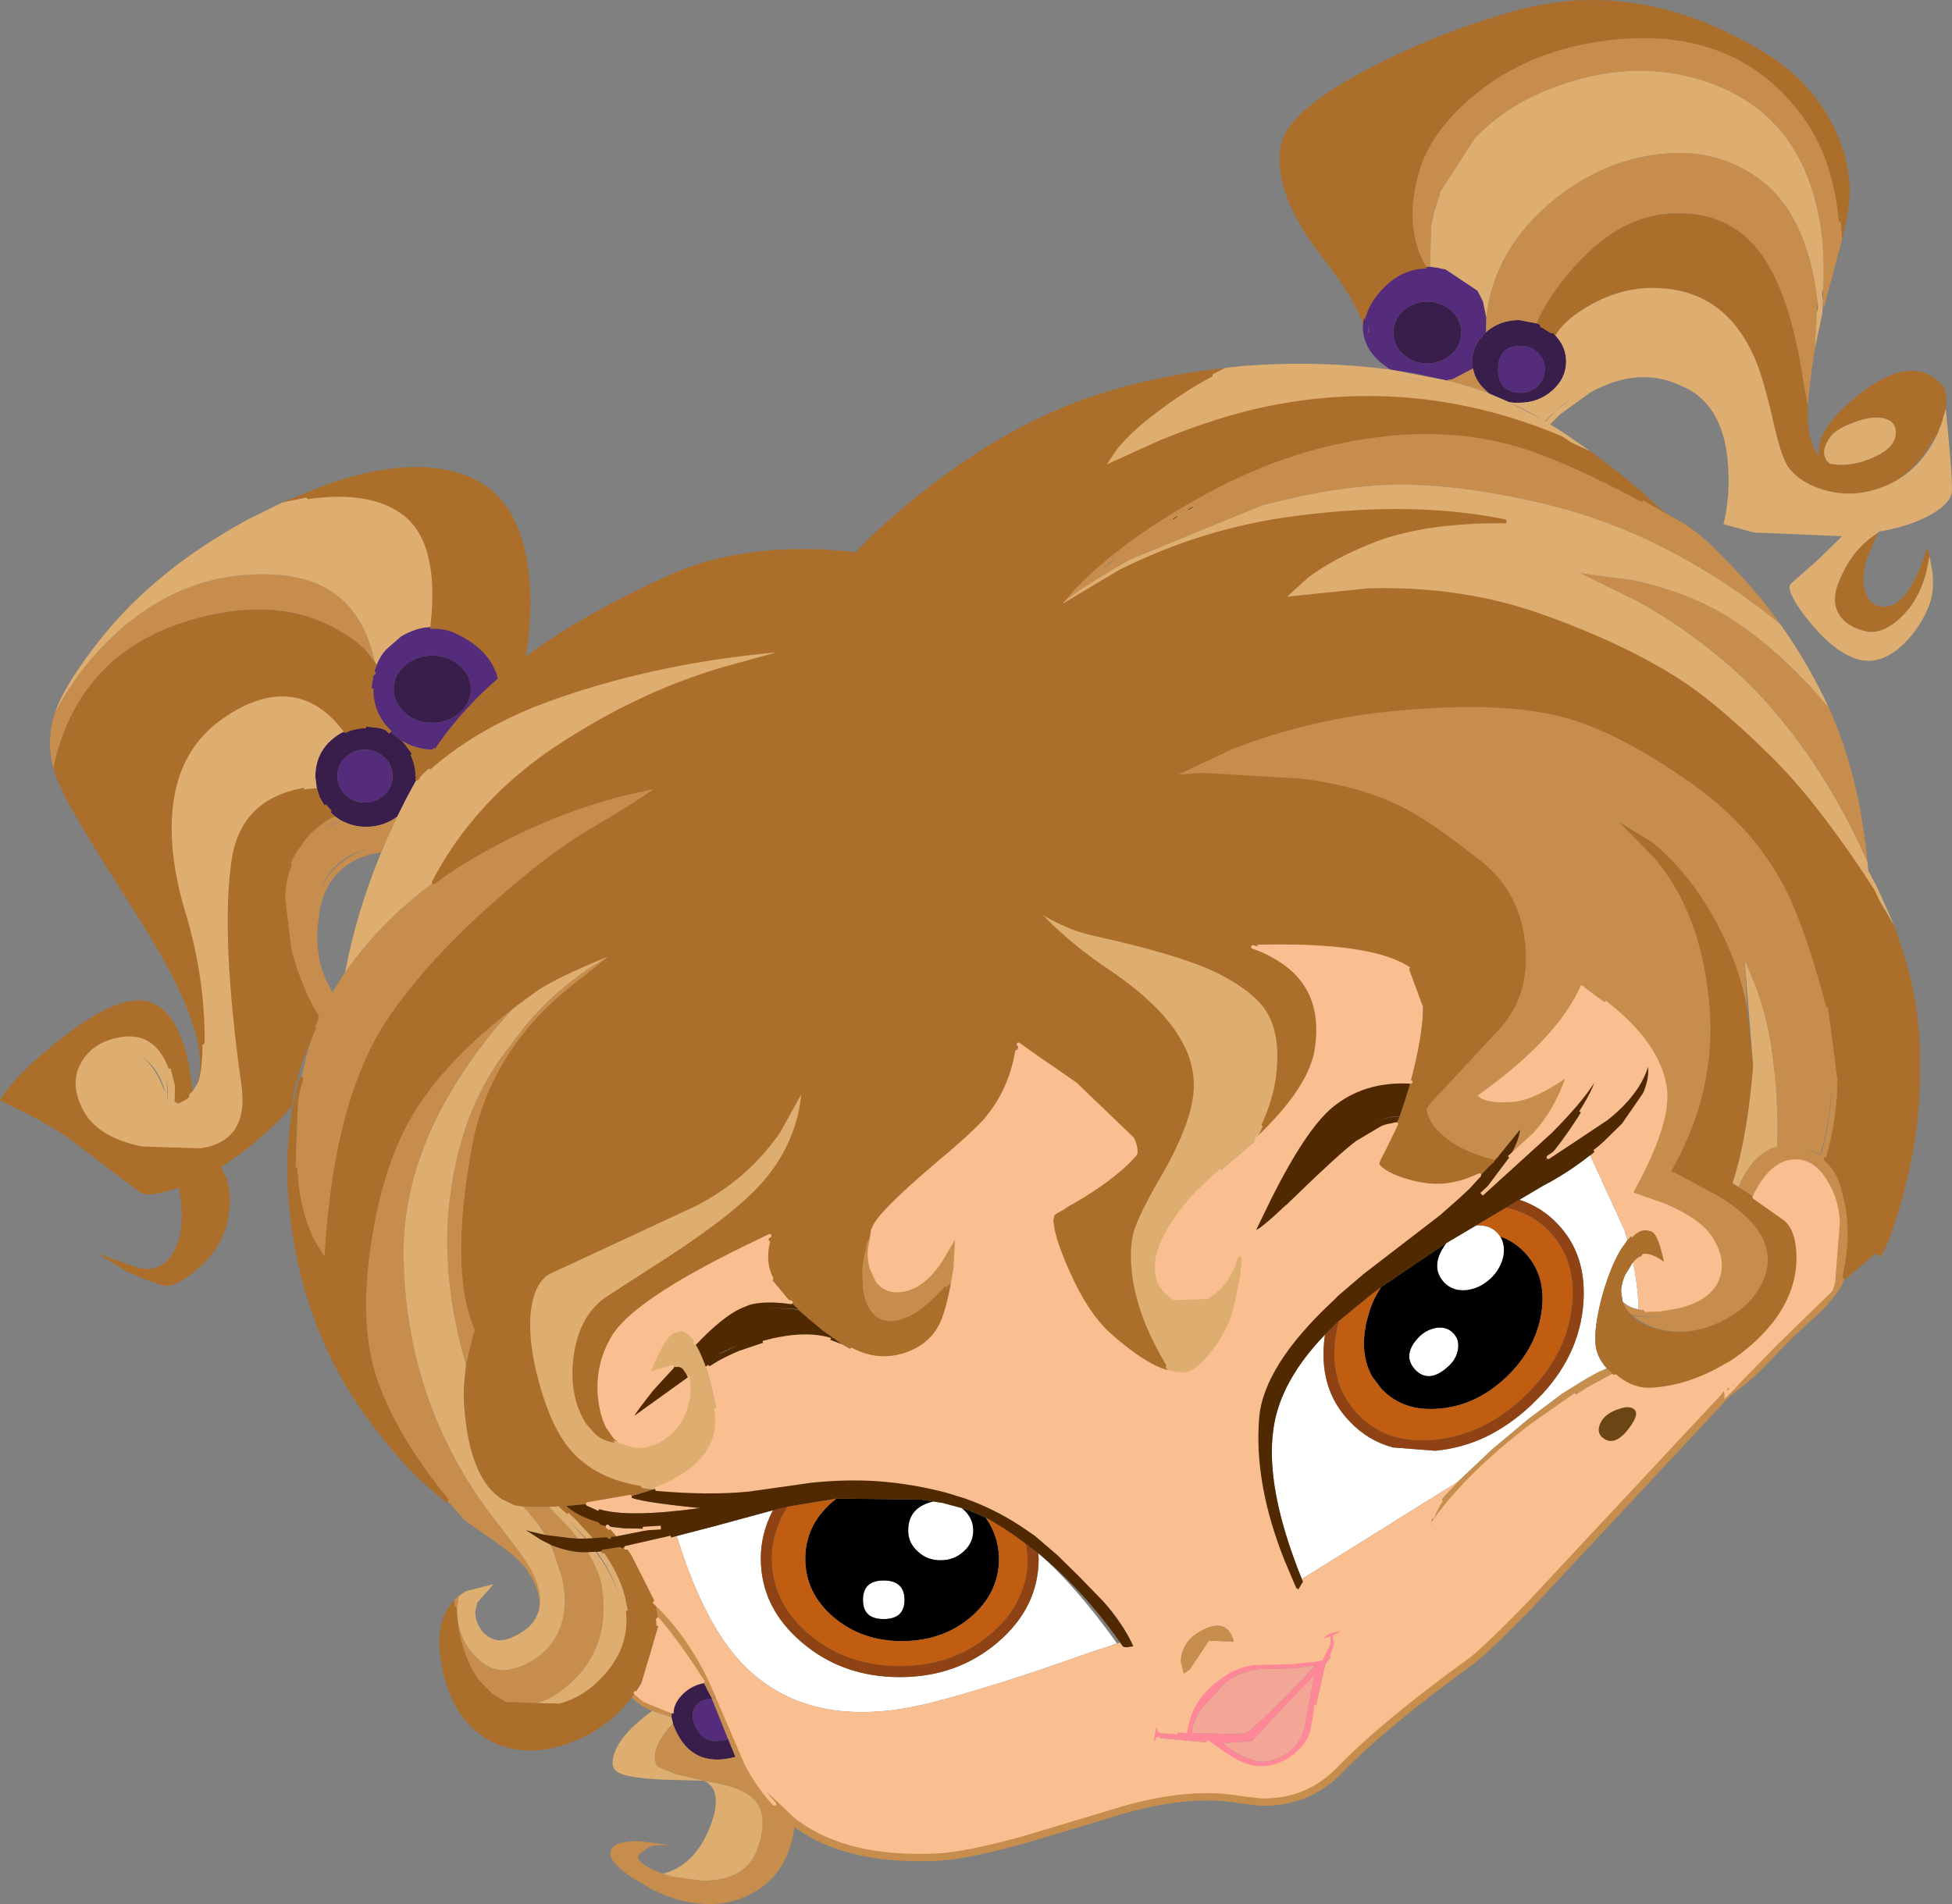 <?xml version="1.0" encoding="UTF-8" standalone="no"?>
<svg xmlns:xlink="http://www.w3.org/1999/xlink" height="259.1px" width="265.55px" xmlns="http://www.w3.org/2000/svg">
  <rect width="100%" height="100%" fill="#808080" stroke="none"/>
  <g transform="matrix(1.0, 0.0, 0.0, 1.0, 132.8, 129.55)">
    <path d="M65.25 72.25 L57.2 77.25 57.0 77.4 44.3 85.3 Q39.25 72.8 40.45 64.8 41.35 58.4 47.45 52.05 46.4 59.3 50.8 63.85 53.3 66.5 56.7 67.4 L62.45 67.85 Q66.1 67.5 69.35 65.95 72.65 64.35 75.55 61.6 L77.0 60.15 Q82.45 54.25 82.65 46.8 L82.65 46.35 Q82.65 40.7 79.1 37.0 76.95 34.7 73.9 33.7 L77.1 31.8 Q80.4 30.1 83.5 27.65 L83.55 27.7 88.2 37.85 88.6 39.15 88.45 39.4 87.65 40.55 Q86.2 43.0 85.1 47.0 84.05 51.05 84.25 53.3 84.4 55.1 85.8 56.65 84.9 57.0 83.9 57.55 L83.0 58.05 79.7 60.1 75.1 63.55 70.15 67.7 65.55 72.05 65.25 72.25 M89.35 42.2 Q90.05 45.45 90.1 48.6 88.75 48.35 87.95 47.55 L87.75 46.3 87.75 45.85 Q87.85 44.9 88.3 43.9 L89.25 42.35 89.35 42.2 M68.0 37.2 Q69.8 37.05 70.9 38.2 L71.3 38.7 Q71.95 39.75 71.75 41.2 71.45 43.0 70.0 44.4 68.5 45.8 66.65 46.0 64.85 46.15 63.7 45.0 61.6 42.75 63.95 39.6 L68.0 37.2 M-27.65 75.95 Q-29.3 79.1 -29.3 82.5 -29.3 89.15 -23.75 93.9 -18.2 98.65 -10.4 98.65 -2.6 98.65 2.95 93.9 8.5 89.15 8.5 82.5 L8.45 81.8 Q13.4 86.05 19.15 94.05 L17.8 94.55 15.75 95.2 Q2.3 100.0 -6.2 102.15 -22.6 106.25 -31.7 96.95 -36.85 91.65 -40.5 80.2 L-40.75 79.45 -35.75 78.15 -27.65 75.95 M64.9 51.85 Q65.75 52.7 65.55 54.0 65.35 55.35 64.25 56.35 61.6 58.8 59.7 56.8 57.85 54.75 60.35 52.25 61.45 51.25 62.8 51.1 64.1 51.0 64.9 51.85 M-1.95 75.65 Q-0.4 76.9 -0.4 78.7 -0.4 80.4 -1.7 81.55 -3.0 82.75 -4.85 82.75 -6.7 82.75 -7.95 81.55 -9.25 80.4 -9.25 78.7 -9.25 75.55 -5.85 74.75 L-4.55 74.95 -1.95 75.65 M-15.4 88.15 Q-15.4 85.5 -12.6 85.5 -9.75 85.5 -9.75 88.15 -9.75 90.75 -12.6 90.75 -15.4 90.75 -15.4 88.15" fill="#ffffff" fill-rule="evenodd" stroke="none"/>
    <path d="M28.45 106.25 Q28.95 101.5 33.45 98.45 35.65 96.95 38.0 96.75 L42.75 96.65 45.85 96.35 46.95 96.2 46.95 96.15 47.9 94.25 47.95 93.45 Q46.25 93.95 47.1 93.15 48.1 92.15 49.95 92.15 50.75 92.15 48.75 93.15 L48.9 94.3 48.4 95.7 47.5 96.9 46.25 102.45 Q45.95 105.35 45.5 106.6 44.65 108.6 42.45 109.95 38.85 112.1 35.1 109.95 L31.65 107.55 31.55 107.55 24.95 106.95 Q24.55 107.05 24.55 107.4 L24.25 107.95 Q23.9 108.2 23.95 107.0 L24.25 105.3 Q24.45 104.9 24.75 105.4 L24.95 105.95 25.05 106.0 27.4 106.2 28.45 106.25 M44.7 98.65 L46.2 97.05 46.15 97.05 43.1 97.45 38.55 97.55 Q35.75 97.8 33.6 99.65 L30.5 103.1 Q29.4 104.7 29.3 106.25 L30.25 106.3 31.1 106.3 34.85 106.4 36.65 106.3 Q37.3 106.1 41.65 101.75 L44.7 98.65 M34.15 108.1 L34.75 108.55 Q37.2 110.15 38.95 110.15 40.9 110.15 42.6 108.8 44.4 107.3 44.75 105.15 L46.0 98.4 Q42.6 101.75 37.6 107.3 L37.55 107.35 33.5 107.65 34.15 108.1" fill="#ff8797" fill-rule="evenodd" stroke="none"/>
    <path d="M71.3 38.7 Q73.2 39.35 74.65 40.9 77.65 44.1 76.9 49.05 76.15 53.95 72.15 57.8 68.1 61.65 63.15 62.1 58.15 62.6 55.15 59.45 L53.9 57.8 Q52.8 55.9 52.75 53.45 L52.75 53.0 52.8 52.15 52.9 51.35 53.05 50.45 53.6 48.55 Q54.15 47.0 55.05 45.65 L55.05 45.6 63.95 39.6 Q61.6 42.75 63.7 45.0 64.85 46.15 66.65 46.0 68.5 45.8 70.0 44.4 71.45 43.0 71.75 41.2 71.95 39.75 71.3 38.7 M1.3 76.95 Q3.1 79.55 3.1 82.55 3.1 87.2 -0.75 90.5 -4.6 93.75 -10.1 93.75 -15.55 93.75 -19.4 90.5 -23.25 87.2 -23.25 82.55 -23.25 77.65 -19.0 74.35 L-7.5 74.5 -5.85 74.75 Q-9.25 75.55 -9.25 78.7 -9.25 80.4 -7.95 81.55 -6.7 82.75 -4.85 82.75 -3.0 82.75 -1.7 81.55 -0.4 80.4 -0.4 78.7 -0.4 76.9 -1.95 75.65 L-0.95 76.0 1.3 76.95 M64.9 51.85 Q64.1 51.0 62.8 51.1 61.45 51.25 60.35 52.25 57.85 54.75 59.7 56.8 61.6 58.8 64.25 56.35 65.35 55.35 65.55 54.0 65.75 52.7 64.9 51.85 M-15.4 88.15 Q-15.4 90.75 -12.6 90.75 -9.75 90.75 -9.75 88.15 -9.75 85.5 -12.6 85.5 -15.4 85.5 -15.4 88.15" fill="#000000" fill-rule="evenodd" stroke="none"/>
    <path d="M37.65 -0.7 L38.25 -0.75 Q53.9 -1.15 58.9 2.3 L60.8 7.45 Q60.8 11.3 59.1 17.65 52.75 17.3 48.35 20.9 44.65 23.95 39.8 33.7 L38.0 37.4 Q37.0 39.65 42.25 34.65 L42.35 34.6 Q49.8 27.35 51.85 25.9 L55.2 23.9 55.75 23.7 57.15 23.4 55.45 26.9 Q54.6 28.45 54.6 28.75 54.6 29.1 55.05 29.45 56.25 30.45 58.7 31.15 61.7 32.05 64.4 31.65 66.5 31.3 68.45 30.35 L66.9 32.05 65.55 33.3 62.95 35.6 59.25 38.45 52.55 43.6 49.1 46.55 48.4 47.25 Q38.9 56.1 38.25 63.3 37.5 72.35 41.75 82.95 L43.45 86.95 43.8 86.75 44.45 85.65 44.3 85.3 57.0 77.4 57.2 77.25 65.25 72.25 65.55 72.1 63.7 74.05 63.25 74.65 63.2 74.7 Q62.5 75.75 62.1 76.85 L62.05 77.1 62.0 77.15 62.0 77.25 Q61.8 77.95 62.0 77.85 L62.35 77.4 Q66.95 70.95 75.85 64.2 L76.1 64.05 81.55 60.2 83.15 59.2 86.55 57.35 86.95 57.7 Q89.35 59.75 92.15 59.5 97.0 59.15 101.8 56.35 101.6 58.1 102.05 60.15 101.6 58.1 101.8 56.35 L102.7 55.85 Q102.2 57.1 102.7 59.55 102.2 57.1 102.7 55.85 105.55 53.95 107.45 51.85 L107.8 51.8 110.4 51.7 107.8 51.8 107.45 51.85 108.2 51.0 Q111.85 46.6 111.85 41.5 L111.8 40.5 Q111.55 37.55 110.1 36.35 L105.85 33.35 Q108.2 28.45 111.45 28.45 113.9 28.45 115.55 31.2 117.05 33.55 117.25 36.65 L116.6 44.95 116.25 46.0 111.05 51.05 108.2 51.0 111.05 51.05 110.4 51.7 109.0 53.05 108.35 53.7 Q107.25 53.7 106.6 54.3 105.5 55.3 105.35 56.8 105.5 55.3 106.6 54.3 107.25 53.7 108.35 53.7 L105.35 56.8 104.55 57.6 102.7 59.55 102.3 59.95 102.05 60.2 74.8 89.4 Q68.95 95.35 67.1 96.65 55.4 105.15 49.45 111.3 45.1 115.8 38.7 115.65 L35.75 115.3 Q29.2 114.15 20.25 116.65 L7.45 120.5 Q-1.05 122.95 -5.4 123.15 -17.6 123.7 -24.5 118.6 L-24.55 118.6 -24.9 118.3 -25.1 118.15 -27.45 115.9 Q-29.7 113.5 -31.4 110.2 L-31.4 110.15 -35.2 101.3 -35.2 101.25 -35.25 101.15 -36.3 98.8 Q-39.4 92.5 -43.7 88.5 L-43.75 88.35 -46.95 82.0 -47.65 81.05 -41.75 79.7 -41.45 80.5 Q-37.75 92.2 -32.4 97.65 -22.9 107.45 -5.95 103.1 2.75 100.9 16.1 96.15 L19.85 94.9 16.1 96.15 Q2.75 100.9 -5.95 103.1 -22.9 107.45 -32.4 97.65 -37.75 92.2 -41.45 80.5 L-41.7 79.7 -40.75 79.45 -40.5 80.2 Q-36.85 91.65 -31.7 96.95 -22.6 106.25 -6.2 102.15 2.3 100.0 15.75 95.2 L17.8 94.55 19.6 93.95 19.9 94.4 20.3 94.75 19.85 94.9 20.15 94.8 20.45 94.85 21.75 94.65 Q20.1 90.95 17.45 88.15 L14.2 84.8 11.2 81.85 8.1 79.2 6.05 77.8 Q2.5 75.5 -1.45 74.1 L-4.05 73.3 Q-8.65 72.1 -13.3 71.75 -17.7 71.45 -22.45 71.95 L-30.9 73.15 Q-36.45 73.7 -43.6 73.05 L-42.25 72.5 Q-34.2 68.8 -35.4 62.05 -36.0 58.85 -36.7 56.65 L-36.3 56.35 -36.05 56.2 -35.15 55.65 Q-33.8 54.9 -32.25 54.25 L-29.0 53.15 Q-23.55 51.65 -19.95 52.7 L-19.85 52.75 -18.25 53.35 -16.95 54.1 Q-13.55 55.9 -9.9 54.85 -6.5 53.8 -4.95 51.05 -3.9 49.2 -3.1 44.55 L-2.85 43.05 -2.6 38.65 -2.85 38.6 -4.9 42.05 Q-7.3 45.65 -10.2 46.0 -12.25 46.3 -13.45 44.7 L-14.25 42.95 Q-14.55 41.95 -14.5 40.65 L-14.05 37.85 -13.9 37.5 Q-13.15 35.55 -5.65 29.15 -0.75 25.05 0.9 23.25 L1.25 22.9 2.4 21.4 Q4.8 17.95 5.55 13.55 L5.75 12.55 8.0 14.15 8.85 14.75 9.9 15.45 13.5 17.95 21.25 25.4 Q21.75 26.45 21.7 27.35 L21.5 27.65 20.45 28.75 Q17.3 31.7 12.15 34.55 L11.9 34.75 Q10.55 35.5 10.45 35.6 L10.25 36.4 Q10.3 38.65 12.45 43.5 15.0 49.25 18.1 52.05 23.0 56.4 26.25 57.2 L27.25 57.4 28.65 57.4 Q30.3 57.05 32.4 54.2 34.55 51.4 35.2 48.6 36.7 42.35 36.2 41.35 L36.05 41.1 35.75 41.1 Q35.5 41.1 35.25 41.8 34.35 45.1 31.4 46.95 L26.95 47.1 Q24.25 45.45 24.6 42.15 24.85 39.5 27.6 35.7 28.75 34.15 30.05 32.75 L33.35 29.65 38.1 25.55 Q45.65 18.45 46.35 12.95 47.5 4.7 40.9 0.8 39.35 -0.15 37.65 -0.7 M102.05 60.15 L101.95 60.2 102.05 60.2 101.95 60.2 102.05 60.15 102.05 60.2 102.05 60.15 102.3 59.95 102.05 60.15 M82.5 4.6 L85.5 6.8 Q93.05 12.65 93.75 18.8 94.2 23.5 89.25 32.45 L89.05 32.85 89.5 33.0 93.85 34.55 Q98.4 36.55 99.9 38.85 101.85 41.85 100.85 44.45 99.75 47.15 95.75 48.15 L95.4 48.25 93.0 48.65 91.1 48.7 91.1 48.15 91.1 48.7 91.1 48.75 90.1 48.65 90.1 48.6 Q90.05 45.45 89.35 42.2 90.05 41.35 90.8 41.3 92.15 41.2 93.95 42.8 93.1 38.25 92.0 37.8 L91.7 37.7 Q90.45 37.3 89.3 38.4 L88.75 36.7 Q87.2 32.0 84.4 27.2 L84.3 27.0 84.4 27.2 Q87.2 32.0 88.75 36.7 L89.3 38.4 89.3 38.45 88.65 39.15 88.2 37.85 83.55 27.7 83.55 27.65 84.3 27.0 84.75 26.65 85.5 26.0 85.75 25.75 88.05 23.5 90.95 19.3 Q92.1 16.65 91.45 14.45 90.6 18.8 85.75 22.65 L77.85 27.9 Q79.5 26.1 81.9 22.4 L82.25 21.8 Q84.6 18.15 84.75 16.15 83.1 19.45 78.1 24.45 L68.75 32.95 72.5 27.95 75.85 24.9 Q78.9 21.65 80.55 16.75 L80.7 16.5 Q75.9 19.95 72.85 20.15 69.65 20.35 68.6 19.55 79.35 11.85 82.5 4.6 M104.55 57.6 Q104.35 55.25 106.1 53.75 107.3 52.65 109.0 53.05 107.3 52.65 106.1 53.75 104.35 55.25 104.55 57.6 M85.1 66.3 Q86.75 67.55 88.6 65.45 90.65 63.0 89.75 62.1 89.05 61.4 87.6 61.85 84.85 62.65 84.45 64.75 84.35 65.7 85.1 66.3 M29.05 97.6 L31.65 93.7 35.05 93.8 Q34.1 90.35 30.45 92.45 27.95 93.85 27.85 96.55 L28.25 98.15 29.05 97.6 M45.85 96.35 L42.75 96.65 38.0 96.75 Q35.65 96.95 33.45 98.45 28.95 101.5 28.45 106.25 L27.4 106.2 25.05 106.0 24.95 105.95 24.75 105.4 Q24.45 104.9 24.25 105.3 L23.95 107.0 Q23.9 108.2 24.25 107.95 L24.55 107.4 Q24.55 107.05 24.95 106.95 L31.55 107.55 Q34.05 109.35 35.1 109.95 38.85 112.1 42.45 109.95 44.65 108.6 45.5 106.6 45.95 105.35 46.25 102.45 L47.5 96.9 48.4 95.7 48.95 94.1 48.75 93.15 Q50.75 92.15 49.95 92.15 48.1 92.15 47.1 93.15 46.25 93.95 47.95 93.45 L47.9 94.25 46.95 96.15 46.9 96.15 45.85 96.35 M-48.35 66.65 L-49.15 66.0 -50.15 64.55 Q-50.95 62.95 -51.2 60.6 -51.65 56.2 -49.35 52.35 -46.5 47.6 -31.4 40.2 L-30.55 39.8 -28.1 38.6 -28.3 39.45 Q-28.95 42.2 -27.9 44.3 L-27.85 44.45 -25.2 47.65 Q-28.65 47.15 -30.9 47.75 L-31.0 47.8 -32.0 48.2 Q-34.6 49.35 -38.25 53.2 -39.25 51.75 -40.35 51.55 L-40.5 51.5 Q-41.85 51.35 -43.3 54.3 -44.7 57.15 -44.4 57.35 L-41.4 56.45 -41.35 56.45 -44.15 59.5 -45.85 61.7 Q-47.8 64.35 -46.5 63.4 L-39.2 58.15 -39.1 59.45 Q-39.25 63.5 -42.0 65.7 -44.0 67.35 -46.4 67.2 L-48.35 66.65 M-46.35 100.8 L-46.2 100.5 -45.55 99.45 -43.25 91.65 -43.3 90.8 Q-40.4 94.2 -37.2 99.25 -39.35 99.7 -40.7 101.5 -41.35 102.45 -41.4 103.3 L-41.6 103.25 -45.15 101.8 -46.35 100.8 M-45.35 78.45 L-42.9 78.3 -48.95 79.5 -49.95 78.35 -50.15 78.15 -47.9 78.4 -45.35 78.45 M-51.3 75.8 L-52.85 75.1 -47.1 74.1 Q-46.4 74.75 -37.55 75.65 -47.4 77.0 -51.3 75.8" fill="#fabf91" fill-rule="evenodd" stroke="none"/>
    <path d="M60.9 -93.25 L61.8 -93.25 62.9 -93.1 63.05 -93.05 63.35 -93.0 63.6 -92.95 63.75 -92.9 63.85 -92.9 68.2 -90.0 68.95 -88.5 69.4 -86.35 69.4 -86.3 69.35 -84.35 68.4 -83.25 Q67.5 -81.95 67.5 -80.5 L67.55 -79.45 67.5 -79.35 67.4 -79.3 64.8 -77.95 63.95 -77.8 59.1 -78.85 59.3 -78.8 56.4 -79.25 Q52.5 -81.65 52.6 -85.3 L52.75 -86.45 52.85 -86.8 Q53.55 -88.9 55.4 -90.7 57.85 -93.1 60.9 -93.25 M64.65 -87.25 Q63.25 -88.5 61.35 -88.5 59.45 -88.5 58.1 -87.25 56.75 -86.05 56.75 -84.3 56.75 -82.55 58.1 -81.35 59.45 -80.1 61.35 -80.1 63.25 -80.1 64.65 -81.35 66.0 -82.55 66.0 -84.3 66.0 -86.0 64.65 -87.25 M71.0 -79.3 Q71.0 -82.5 74.15 -82.5 75.45 -82.5 76.4 -81.55 77.35 -80.6 77.35 -79.3 77.35 -78.0 76.4 -77.05 75.45 -76.1 74.15 -76.1 71.0 -76.1 71.0 -79.3 M53.5 -84.35 L53.35 -85.35 53.4 -84.35 53.5 -84.35 M-64.85 -37.4 L-65.7 -36.65 Q-69.95 -32.85 -73.1 -28.4 L-73.7 -27.5 -74.9 -27.6 Q-76.65 -27.85 -78.15 -28.75 L-79.7 -29.9 Q-82.3 -32.3 -82.25 -35.9 L-82.2 -36.4 -81.95 -37.95 -81.95 -38.0 -81.55 -39.1 Q-81.1 -40.3 -80.25 -41.2 L-78.25 -42.95 Q-76.5 -44.0 -74.75 -44.2 L-74.0 -44.25 Q-72.1 -44.25 -70.85 -43.65 -65.95 -41.4 -64.85 -37.4 M-83.15 -27.55 Q-81.6 -27.55 -80.5 -26.5 -79.4 -25.45 -79.4 -23.95 -79.4 -22.45 -80.5 -21.4 -81.6 -20.35 -83.15 -20.35 -84.7 -20.35 -85.8 -21.4 -86.9 -22.45 -86.9 -23.95 -86.9 -25.45 -85.8 -26.5 -84.7 -27.55 -83.15 -27.55 M-74.0 -40.35 Q-76.15 -40.35 -77.7 -39.0 -79.25 -37.7 -79.25 -35.8 -79.25 -33.9 -77.7 -32.55 -76.2 -31.2 -74.0 -31.2 -71.8 -31.2 -70.3 -32.55 -68.75 -33.9 -68.75 -35.8 -68.75 -37.7 -70.3 -39.0 -71.85 -40.35 -74.0 -40.35 M-33.9 106.7 L-33.75 107.1 Q-37.2 108.15 -38.35 104.95 -38.95 103.5 -38.05 102.45 -37.4 101.6 -35.95 101.6 L-33.9 106.7" fill="#552c7b" fill-rule="evenodd" stroke="none"/>
    <path d="M69.35 -84.35 Q71.25 -86.0 73.85 -86.0 L76.25 -85.55 76.95 -85.25 78.25 -84.45 78.8 -83.9 Q80.25 -82.35 80.25 -80.35 80.25 -78.05 78.35 -76.4 76.5 -74.75 73.85 -74.75 L73.15 -74.75 72.45 -74.85 72.35 -74.9 69.9 -75.95 69.8 -76.0 69.45 -76.3 69.1 -76.65 Q67.9 -77.8 67.6 -79.35 L67.55 -79.45 67.5 -80.5 Q67.5 -81.95 68.4 -83.25 L69.35 -84.35 M64.65 -87.25 Q66.0 -86.0 66.0 -84.3 66.0 -82.55 64.65 -81.35 63.25 -80.1 61.35 -80.1 59.45 -80.1 58.1 -81.35 56.75 -82.55 56.75 -84.3 56.75 -86.05 58.1 -87.25 59.45 -88.5 61.35 -88.5 63.25 -88.5 64.65 -87.25 M71.0 -79.3 Q71.0 -76.1 74.15 -76.1 75.45 -76.1 76.4 -77.05 77.35 -78.0 77.35 -79.3 77.35 -80.6 76.4 -81.55 75.45 -82.5 74.15 -82.5 71.0 -82.5 71.0 -79.3 M-79.7 -29.9 L-78.15 -28.75 -78.1 -28.7 -77.7 -28.25 -76.75 -26.95 Q-76.15 -25.75 -76.05 -24.35 L-76.05 -24.25 -76.05 -24.15 -76.05 -23.85 -76.05 -23.6 -76.1 -23.5 -76.2 -23.35 -77.55 -20.85 -78.75 -18.45 Q-80.6 -17.05 -83.0 -17.05 -84.8 -17.05 -86.35 -17.9 L-86.4 -17.9 -87.2 -18.45 -87.85 -19.05 -88.65 -19.95 -89.3 -21.05 -89.7 -22.3 -89.9 -23.85 Q-89.9 -27.7 -86.5 -29.75 L-85.8 -30.1 Q-84.5 -30.7 -83.0 -30.7 L-81.25 -30.5 Q-80.45 -30.3 -79.7 -29.9 M-83.15 -27.55 Q-84.7 -27.55 -85.8 -26.5 -86.9 -25.45 -86.9 -23.95 -86.9 -22.45 -85.8 -21.4 -84.7 -20.35 -83.15 -20.35 -81.6 -20.35 -80.5 -21.4 -79.4 -22.45 -79.4 -23.95 -79.4 -25.45 -80.5 -26.5 -81.6 -27.55 -83.15 -27.55 M-74.0 -40.35 Q-71.85 -40.35 -70.3 -39.0 -68.75 -37.7 -68.75 -35.8 -68.75 -33.9 -70.3 -32.55 -71.8 -31.2 -74.0 -31.2 -76.2 -31.2 -77.7 -32.55 -79.25 -33.9 -79.25 -35.8 -79.25 -37.7 -77.7 -39.0 -76.15 -40.35 -74.0 -40.35 M-37.2 99.25 L-37.05 99.45 -35.95 101.55 -35.95 101.6 Q-37.4 101.6 -38.05 102.45 -38.95 103.5 -38.35 104.95 -37.2 108.15 -33.75 107.1 L-33.9 106.7 -32.75 109.5 Q-38.6 111.1 -40.95 105.75 L-41.2 105.15 -41.25 104.95 -41.45 104.1 -41.4 103.3 Q-41.35 102.45 -40.7 101.5 -39.35 99.7 -37.2 99.25" fill="#391d4b" fill-rule="evenodd" stroke="none"/>
    <path d="M117.8 -96.95 L117.6 -99.55 Q116.75 -108.55 112.25 -114.35 102.9 -126.55 85.45 -124.25 74.9 -122.85 67.55 -116.75 61.6 -111.8 60.0 -106.2 57.85 -98.75 60.9 -93.25 57.85 -93.1 55.4 -90.7 53.55 -88.9 52.85 -86.8 51.5 -90.15 47.75 -94.85 40.95 -103.65 42.2 -109.8 43.05 -113.7 52.85 -119.05 62.1 -124.1 73.2 -127.25 90.2 -132.1 107.15 -121.55 112.6 -118.15 115.5 -112.85 117.95 -108.35 118.1 -103.75 118.15 -102.15 117.6 -99.55 118.15 -102.15 118.1 -103.75 117.95 -108.35 115.5 -112.85 112.6 -118.15 107.15 -121.55 90.2 -132.1 73.2 -127.25 62.1 -124.1 52.85 -119.05 43.05 -113.7 42.2 -109.8 40.95 -103.65 47.75 -94.85 51.5 -90.15 52.85 -86.8 L52.75 -86.45 52.6 -85.3 Q51.85 -88.4 47.2 -94.4 40.15 -103.35 41.5 -109.95 42.45 -114.45 53.3 -120.15 62.5 -125.0 73.0 -128.0 90.3 -132.9 107.55 -122.2 113.15 -118.7 116.2 -113.2 118.7 -108.55 118.85 -103.75 L118.85 -103.5 Q118.85 -101.3 117.8 -96.95 M76.25 -85.55 Q77.2 -88.05 79.85 -91.45 83.05 -95.5 86.5 -97.8 91.2 -100.85 96.65 -100.5 102.7 -100.15 106.4 -95.5 110.6 -90.25 112.5 -77.9 L113.15 -74.3 113.15 -72.0 Q113.4 -69.0 114.65 -67.45 L114.6 -67.95 114.6 -68.1 Q114.6 -71.5 120.0 -75.8 127.05 -81.4 131.1 -77.5 132.25 -76.4 131.9 -73.9 L131.85 -73.8 131.35 -72.0 131.05 -71.25 130.9 -70.8 129.05 -67.9 Q127.0 -65.15 124.5 -63.8 L123.8 -63.45 123.6 -63.4 Q119.6 -61.75 115.65 -62.8 112.25 -63.7 110.55 -65.9 109.55 -67.15 108.35 -72.55 107.1 -78.0 106.0 -80.6 102.05 -89.95 92.85 -90.35 88.05 -90.6 83.55 -88.05 80.0 -86.05 78.8 -83.9 L78.25 -84.45 76.95 -85.25 76.25 -85.55 M33.9 -79.5 L31.9 -78.5 Q28.15 -76.5 24.1 -73.4 20.95 -71.0 19.05 -68.7 L17.75 -66.8 17.3 -65.75 18.25 -66.3 24.95 -69.35 Q32.85 -72.6 39.55 -74.0 60.1 -78.2 79.6 -69.95 L83.55 -68.15 Q89.0 -64.2 93.2 -60.2 L96.4 -58.25 90.7 -61.45 Q80.15 -67.1 73.7 -69.0 64.2 -71.8 53.1 -70.1 41.95 -68.45 31.15 -62.55 19.95 -56.45 13.35 -49.65 L11.2 -47.15 10.65 -46.45 19.6 -51.8 Q31.0 -57.5 43.5 -59.1 59.45 -61.2 72.1 -58.6 61.25 -58.7 54.35 -56.1 48.75 -53.95 45.05 -51.2 L42.3 -48.7 41.65 -47.9 42.7 -48.15 53.35 -49.25 Q66.05 -49.6 76.85 -45.75 88.8 -41.5 96.65 -36.2 101.3 -33.0 107.7 -26.7 114.15 -20.45 121.95 -8.4 124.55 -3.0 125.6 0.85 L125.75 1.25 Q127.1 6.05 127.4 8.4 127.8 11.55 127.6 18.5 L125.95 30.8 127.6 18.5 Q127.8 11.55 127.4 8.4 127.1 6.05 125.75 1.25 L125.6 0.85 Q124.55 -3.0 121.95 -8.4 L124.9 -3.6 126.35 0.65 126.45 1.05 Q128.4 7.8 128.4 14.35 L128.35 18.5 Q128.2 25.25 126.1 33.1 124.35 39.45 123.05 41.45 L122.4 41.05 Q123.7 39.15 125.4 32.85 L125.95 30.8 125.7 31.65 Q124.3 37.25 122.8 40.3 L118.05 44.35 Q119.0 40.55 118.75 36.7 L118.6 35.3 118.55 34.7 117.8 31.65 Q117.0 29.4 115.55 28.15 117.15 22.7 117.15 17.35 L115.85 7.3 115.55 6.15 Q112.65 -4.4 110.0 -9.3 105.6 -17.5 97.05 -23.45 87.15 -30.35 79.75 -32.25 71.45 -34.4 57.3 -33.1 45.55 -32.05 34.75 -27.85 L26.15 -23.8 30.7 -24.15 44.2 -23.35 Q52.4 -22.35 58.25 -19.3 61.95 -17.4 68.5 -12.2 73.85 -7.95 74.45 -0.95 75.1 5.75 71.05 10.25 L63.85 18.0 Q60.85 21.1 61.0 21.5 L61.05 21.65 Q61.4 23.65 64.0 25.7 66.3 27.45 70.2 28.45 L69.95 28.65 69.8 28.8 Q67.1 30.4 64.3 30.9 61.35 31.35 58.2 30.25 55.7 29.35 55.35 28.7 L56.1 27.25 Q58.15 23.35 59.1 20.35 63.8 4.9 59.3 1.7 54.2 -1.9 38.2 -1.5 L38.1 -1.5 34.35 -1.55 38.1 -1.5 38.2 -1.5 Q54.2 -1.9 59.3 1.7 63.8 4.9 59.1 20.35 58.15 23.35 56.1 27.25 L55.35 28.7 Q55.7 29.35 58.2 30.25 61.35 31.35 64.3 30.9 67.15 30.45 70.35 28.5 L70.4 28.5 68.75 30.25 68.45 30.35 Q66.5 31.3 64.4 31.65 61.7 32.05 58.7 31.15 56.25 30.45 55.05 29.45 54.6 29.1 54.6 28.75 54.6 28.45 55.45 26.9 L57.15 23.4 57.6 22.4 57.6 22.35 58.35 20.15 58.8 18.65 59.1 17.65 Q60.8 11.3 60.8 7.45 L58.9 2.3 Q53.9 -1.15 38.25 -0.75 L37.65 -0.7 40.9 0.8 Q47.5 4.7 46.35 12.95 45.65 18.45 38.1 25.55 L39.1 23.5 Q40.75 19.85 41.1 16.4 41.65 11.1 39.7 7.95 38.0 5.3 33.55 2.95 29.15 0.6 18.95 -1.8 L15.45 -2.6 Q12.5 -3.35 9.55 -5.05 L7.2 -6.6 10.2 -3.55 Q13.9 -0.1 17.5 2.3 29.35 10.15 29.35 18.0 L29.35 18.6 Q29.15 23.25 24.55 31.05 L23.4 33.1 Q21.55 36.55 21.1 38.3 20.8 39.65 20.8 41.3 20.8 48.25 25.6 56.25 22.65 55.1 18.6 51.5 15.4 48.6 12.85 42.55 10.6 37.2 11.0 36.1 L12.55 35.2 14.05 34.35 Q18.2 31.9 21.0 29.3 24.1 26.35 25.3 21.7 26.25 18.0 25.7 15.8 L25.0 15.95 25.15 16.65 25.15 18.3 25.15 16.65 25.0 15.95 25.7 15.8 Q26.25 18.0 25.3 21.7 24.1 26.35 21.0 29.3 18.2 31.9 14.05 34.35 L12.55 35.2 11.0 36.1 Q10.6 37.2 12.85 42.55 15.4 48.6 18.6 51.5 22.65 55.1 25.6 56.25 L26.25 57.2 Q23.0 56.4 18.1 52.05 15.0 49.25 12.45 43.5 10.3 38.65 10.25 36.4 L10.45 35.6 Q10.55 35.5 11.9 34.75 L12.15 34.55 Q17.3 31.7 20.45 28.75 L21.5 27.65 21.75 27.35 Q21.75 26.45 21.25 25.4 L13.5 17.95 9.9 15.45 8.85 14.75 8.0 14.15 5.75 12.45 5.75 12.55 5.55 13.55 4.9 16.0 Q3.95 19.05 2.4 21.4 L1.25 22.9 0.9 23.25 Q-0.75 25.05 -5.65 29.15 -13.15 35.55 -13.9 37.5 L-14.05 37.85 -15.25 40.5 Q-15.75 42.1 -15.75 43.7 L-15.65 45.95 Q-15.1 49.2 -13.25 50.1 -11.5 51.0 -8.85 49.7 -6.85 48.75 -4.05 45.65 -4.65 48.95 -5.6 50.7 -6.9 53.05 -9.9 54.05 -13.3 55.2 -16.6 53.45 -19.75 51.75 -23.35 48.4 L-23.75 48.05 Q-26.5 45.4 -27.2 44.1 L-27.6 42.7 -27.2 44.1 Q-26.5 45.4 -23.75 48.05 L-23.35 48.4 Q-19.75 51.75 -16.6 53.45 -13.3 55.2 -9.9 54.05 -6.9 53.05 -5.6 50.7 -4.65 48.95 -4.05 45.65 L-3.1 44.55 Q-3.9 49.2 -4.95 51.05 -6.5 53.8 -9.9 54.85 -13.55 55.9 -16.95 54.1 L-18.25 53.35 -20.8 51.55 -22.85 49.85 -23.25 49.5 -23.9 48.9 -24.15 48.65 -24.4 48.4 -25.2 47.65 -27.85 44.45 -27.9 44.3 Q-28.55 42.95 -28.45 40.7 L-28.3 39.45 -28.1 38.6 -28.1 38.5 -30.55 39.8 -31.4 40.2 Q-46.5 47.6 -49.35 52.35 -51.65 56.2 -51.2 60.6 -50.95 62.95 -50.15 64.55 L-49.15 66.0 -48.35 66.65 -48.6 66.6 -49.75 66.4 Q-50.75 66.15 -51.55 65.5 L-52.85 64.05 Q-55.15 60.45 -54.55 55.3 -53.9 49.85 -50.45 47.3 L-44.6 43.5 Q-33.85 36.75 -29.5 32.15 -24.15 26.45 -23.5 19.0 L-23.8 18.85 -26.85 24.35 Q-31.15 30.65 -38.2 34.3 L-52.6 41.0 -58.1 43.55 Q-60.4 44.85 -60.85 49.0 -61.25 53.15 -59.65 58.85 -58.0 64.75 -55.55 67.7 L-55.25 68.05 Q-51.85 71.9 -45.6 72.9 -49.4 74.0 -54.0 74.5 L-57.25 74.7 -60.15 74.75 -62.65 74.5 -63.85 74.0 Q-68.1 71.65 -68.9 61.85 -69.4 55.4 -66.15 48.1 L-62.6 41.75 Q-61.85 40.75 -59.65 39.35 -55.7 36.8 -52.9 34.7 -43.8 27.75 -46.8 21.1 L-47.15 25.4 Q-48.5 30.4 -53.4 34.1 L-60.05 38.7 Q-62.45 40.25 -63.2 41.3 L-65.05 44.2 Q-66.95 47.55 -68.1 51.05 -66.95 47.55 -65.05 44.2 L-63.2 41.3 Q-62.45 40.25 -60.05 38.7 L-53.4 34.1 Q-48.5 30.4 -47.15 25.4 L-46.8 21.1 Q-43.8 27.75 -52.9 34.7 -55.7 36.8 -59.65 39.35 -61.85 40.75 -62.6 41.75 L-66.15 48.1 Q-69.4 55.4 -68.9 61.85 -68.1 71.65 -63.85 74.0 L-62.65 74.5 -60.15 74.75 -57.25 74.7 -54.0 74.5 Q-49.4 74.0 -45.6 72.9 L-45.3 72.95 -44.5 73.05 -43.85 73.1 -47.1 74.1 -52.85 75.1 -56.1 75.4 Q-54.45 76.95 -51.55 77.8 L-49.9 79.6 -52.15 79.75 -54.55 77.15 -55.45 76.3 -56.45 75.4 -57.5 75.45 -59.25 75.5 -61.65 75.45 -62.9 75.25 -62.95 75.2 -64.5 74.45 Q-68.9 71.65 -69.65 61.9 -69.8 59.8 -69.6 58.0 L-69.4 56.15 -68.45 52.15 -68.1 51.05 Q-71.35 43.2 -68.4 26.8 -65.9 12.75 -53.25 3.5 L-48.65 -0.2 -49.2 0.0 Q-55.75 2.6 -58.7 4.35 L-59.5 4.8 -62.25 6.8 Q-72.9 14.8 -77.35 22.85 -81.1 29.6 -82.6 39.85 -84.35 51.6 -81.35 59.25 -78.5 66.7 -71.9 74.7 -75.3 72.05 -78.25 68.75 L-80.2 66.45 -82.4 63.6 Q-91.15 51.8 -93.05 36.2 -94.3 25.95 -91.8 17.2 L-92.25 20.25 -92.6 29.5 -92.4 31.8 Q-91.75 37.35 -89.1 41.2 L-88.45 42.1 -88.35 40.55 Q-87.0 19.55 -79.6 8.85 -74.35 1.2 -65.15 -6.9 -57.6 -13.55 -52.2 -16.65 -46.3 -20.1 -42.85 -22.6 -55.8 -20.4 -68.6 -12.95 -71.5 -11.25 -73.8 -9.5 -68.15 -20.35 -57.2 -27.7 -45.25 -35.65 -32.7 -39.0 L-24.55 -41.25 Q-42.4 -39.95 -57.5 -34.6 -67.45 -31.1 -74.3 -25.15 L-75.6 -23.9 -76.1 -23.5 -73.1 -28.4 Q-69.95 -32.85 -65.7 -36.65 L-64.85 -37.4 -62.8 -39.05 -62.75 -39.1 -62.8 -39.05 -64.85 -37.4 Q-65.95 -41.4 -70.85 -43.65 -72.1 -44.25 -74.0 -44.25 -72.7 -55.55 -77.65 -59.55 -82.15 -63.1 -90.85 -61.9 L-94.35 -61.2 -88.15 -63.7 Q-78.9 -66.9 -72.3 -65.65 -65.7 -64.45 -62.95 -59.05 -60.5 -54.25 -60.65 -46.65 -60.75 -43.0 -61.3 -40.2 -53.85 -45.75 -42.2 -51.1 -31.15 -56.15 -16.4 -54.4 -12.45 -58.65 -6.4 -63.3 4.65 -71.85 15.75 -75.6 24.3 -78.45 33.9 -79.5 M129.7 -53.9 L129.3 -51.9 Q128.2 -47.5 125.3 -45.1 123.15 -43.3 121.3 -43.6 118.4 -44.15 117.3 -46.1 116.3 -47.95 117.4 -50.5 118.8 -54.0 121.35 -56.1 L122.7 -57.1 121.2 -53.65 Q120.05 -49.9 121.55 -47.85 122.3 -46.95 123.6 -47.0 126.6 -47.1 128.85 -53.45 L129.35 -55.05 129.7 -53.9 M123.55 -73.4 L123.8 -73.35 Q125.7 -72.8 125.85 -70.9 126.0 -68.3 122.55 -66.7 120.45 -65.75 118.05 -65.6 115.45 -65.5 114.45 -66.45 112.2 -68.7 112.35 -74.3 L111.75 -77.75 Q109.85 -89.95 105.8 -95.0 102.3 -99.4 96.55 -99.75 91.35 -100.1 86.95 -97.2 83.5 -94.9 80.4 -90.95 77.8 -87.6 76.95 -85.25 77.8 -87.6 80.4 -90.95 83.5 -94.9 86.95 -97.2 91.35 -100.1 96.55 -99.75 102.3 -99.4 105.8 -95.0 109.85 -89.95 111.75 -77.75 L112.35 -74.3 Q112.2 -68.7 114.45 -66.45 115.45 -65.5 118.05 -65.6 120.45 -65.75 122.55 -66.7 126.0 -68.3 125.85 -70.9 125.7 -72.8 123.8 -73.35 L123.55 -73.4 Q120.4 -74.1 116.95 -71.7 L119.05 -72.75 Q121.7 -73.8 123.55 -73.4 M79.6 -69.95 Q85.2 -66.3 90.7 -61.45 85.2 -66.3 79.6 -69.95 M-46.2 -48.3 L-41.85 -50.4 Q-30.35 -55.65 -16.35 -53.6 L-16.15 -53.6 -16.0 -53.75 -6.75 -62.05 Q4.6 -71.05 15.95 -74.9 23.35 -77.35 31.9 -78.5 23.35 -77.35 15.95 -74.9 4.6 -71.05 -6.75 -62.05 L-16.0 -53.75 -16.15 -53.6 -16.35 -53.6 Q-30.35 -55.65 -41.85 -50.4 L-46.2 -48.3 M-61.75 -42.15 L-63.6 -58.7 Q-66.25 -63.85 -72.6 -64.95 -78.95 -66.1 -87.9 -63.0 L-90.85 -61.9 -87.9 -63.0 Q-78.95 -66.1 -72.6 -64.95 -66.25 -63.85 -63.6 -58.7 L-61.75 -42.15 -62.2 -39.6 -62.75 -39.1 -62.15 -39.55 -61.75 -42.15 M-73.95 -25.75 L-74.1 -25.55 -74.3 -25.15 -74.1 -25.55 -73.95 -25.75 M38.3 0.35 L40.55 1.45 Q46.65 5.1 45.6 12.85 44.95 17.65 39.1 23.5 44.95 17.65 45.6 12.85 46.65 5.1 40.55 1.45 L38.3 0.35 M27.8 -2.7 L27.85 -2.7 Q30.5 -1.8 33.9 -1.55 L33.9 -1.6 Q30.4 -1.85 27.8 -2.7 M33.9 -1.6 L33.95 -1.6 33.9 -1.6 M34.35 -1.55 L33.95 -1.6 34.15 -1.55 34.35 -1.55 M-47.65 81.05 L-46.95 82.0 -43.75 88.35 -43.7 88.5 Q-43.35 89.75 -43.3 90.8 L-43.25 91.65 -45.55 99.45 -46.2 100.5 -46.35 100.8 -46.4 100.8 -46.85 101.4 Q-50.0 105.55 -55.0 107.5 -61.4 109.95 -66.4 107.15 -71.45 104.3 -72.75 96.8 -73.75 91.3 -71.25 88.45 L-71.0 88.15 -70.95 89.25 Q-72.3 91.15 -72.3 93.95 L-72.05 96.7 Q-70.75 103.85 -66.05 106.5 -61.4 109.15 -55.3 106.8 -50.0 104.75 -46.85 100.1 -44.1 96.0 -44.0 91.6 L-45.05 86.7 -44.0 91.6 Q-44.1 96.0 -46.85 100.1 -50.0 104.75 -55.3 106.8 -61.4 109.15 -66.05 106.5 -70.75 103.85 -72.05 96.7 L-72.3 93.95 Q-72.3 91.15 -70.95 89.25 -70.65 94.9 -68.1 98.85 L-67.85 99.2 -66.0 101.1 -65.3 101.55 -63.95 102.3 -63.0 102.3 -62.95 102.3 -60.9 102.4 -56.7 102.5 Q-53.2 101.65 -50.35 98.45 -46.85 94.5 -47.4 89.6 L-47.8 87.65 Q-48.6 84.6 -50.75 81.55 L-48.5 81.2 Q-46.2 84.1 -45.05 86.7 -46.2 84.0 -48.5 81.15 L-47.7 81.0 -47.65 81.05 M101.8 56.35 Q97.0 59.15 92.15 59.5 89.35 59.75 86.95 57.7 L86.55 57.35 85.8 56.65 Q84.4 55.1 84.25 53.3 84.05 51.05 85.1 47.0 86.2 43.0 87.65 40.55 L88.45 39.4 88.65 39.15 89.3 38.45 Q90.5 37.35 91.7 37.7 L92.0 37.8 Q93.1 38.25 93.95 42.8 92.15 41.2 90.8 41.3 90.05 41.35 89.35 42.2 L89.25 42.35 88.3 43.9 Q87.85 44.9 87.75 45.85 L87.75 46.3 87.95 47.6 88.35 48.4 89.0 49.25 Q90.8 51.25 94.55 51.6 L95.5 51.65 Q98.55 51.75 101.85 50.0 105.7 47.95 107.15 44.5 109.6 38.35 100.8 33.1 L95.0 30.0 94.55 29.9 94.75 29.45 Q100.7 18.8 99.75 7.3 98.7 -5.2 92.3 -12.75 L87.45 -17.7 91.95 -14.95 Q96.95 -10.95 100.7 -4.05 103.85 1.8 104.9 7.85 L105.7 15.45 105.7 15.5 105.6 16.65 Q104.8 25.6 102.9 31.45 L103.7 31.95 105.85 33.35 110.1 36.35 Q111.55 37.55 111.8 40.5 L111.85 41.5 Q111.85 46.6 108.2 51.0 L107.45 51.85 Q105.55 53.95 102.7 55.85 L101.8 56.35 M119.15 -74.05 L120.45 -75.2 Q127.0 -80.4 130.6 -76.95 131.45 -76.2 131.15 -74.1 L131.1 -73.95 Q130.6 -71.2 128.45 -68.35 126.15 -65.3 123.35 -64.1 119.6 -62.55 115.9 -63.5 112.75 -64.35 111.15 -66.35 110.3 -67.45 109.1 -72.75 107.55 -78.9 106.7 -80.9 102.55 -90.65 92.85 -91.1 87.9 -91.35 83.3 -88.8 79.7 -86.75 78.25 -84.45 79.7 -86.75 83.3 -88.8 87.9 -91.35 92.85 -91.1 102.55 -90.65 106.7 -80.9 107.55 -78.9 109.1 -72.75 110.3 -67.45 111.15 -66.35 112.75 -64.35 115.9 -63.5 119.6 -62.55 123.35 -64.1 126.15 -65.3 128.45 -68.35 130.6 -71.2 131.1 -73.95 L131.15 -74.1 Q131.45 -76.2 130.6 -76.95 127.0 -80.4 120.45 -75.2 L119.15 -74.05 M123.6 -72.6 Q121.9 -73.05 119.35 -72.05 116.85 -71.15 116.05 -69.9 115.4 -68.9 115.35 -68.1 L115.35 -67.95 115.4 -67.55 Q115.55 -66.9 116.05 -66.55 L116.0 -66.5 Q118.95 -65.85 122.25 -67.4 125.2 -68.75 125.1 -70.85 125.05 -72.2 123.6 -72.6 M118.05 -50.2 Q119.05 -52.55 120.7 -54.4 L120.5 -53.85 Q119.15 -49.8 121.0 -47.4 121.9 -46.15 123.6 -46.25 125.5 -46.3 127.2 -48.55 126.2 -46.75 124.85 -45.65 122.9 -44.1 121.4 -44.35 118.9 -44.8 117.95 -46.45 117.1 -47.95 118.05 -50.2 117.1 -47.95 117.95 -46.45 118.9 -44.8 121.4 -44.35 122.9 -44.1 124.85 -45.65 126.2 -46.75 127.2 -48.55 125.5 -46.3 123.6 -46.25 121.9 -46.15 121.0 -47.4 119.15 -49.8 120.5 -53.85 L120.7 -54.4 Q119.05 -52.55 118.05 -50.2 M93.2 -12.85 Q97.1 -9.15 100.0 -3.7 104.85 5.25 104.85 15.7 L104.85 16.6 Q104.0 25.8 102.1 31.5 L102.05 31.8 102.3 31.95 109.6 36.9 Q110.8 37.95 111.05 40.6 L111.1 41.5 Q111.1 46.45 107.45 50.75 101.2 58.1 92.05 58.75 89.65 58.95 87.4 57.2 85.15 55.45 84.95 53.25 84.8 51.05 85.85 47.2 86.9 43.25 88.3 40.95 90.15 37.8 91.7 38.5 92.1 38.65 92.9 41.45 91.85 40.5 90.75 40.55 88.95 40.65 87.65 43.6 86.3 46.5 87.7 48.8 89.85 52.2 95.45 52.4 98.75 52.5 102.2 50.65 106.35 48.5 107.8 44.75 108.45 43.25 108.45 41.75 108.45 36.9 101.15 32.45 97.15 30.05 95.65 29.45 100.6 19.55 100.6 9.9 L100.45 7.25 Q99.45 -5.15 93.2 -12.85 99.45 -5.15 100.45 7.25 L100.6 9.9 Q100.6 19.55 95.65 29.45 97.15 30.05 101.15 32.45 108.45 36.9 108.45 41.75 108.45 43.25 107.8 44.75 106.35 48.5 102.2 50.65 98.75 52.5 95.45 52.4 89.85 52.2 87.7 48.8 86.3 46.5 87.65 43.6 88.95 40.65 90.75 40.55 91.85 40.5 92.9 41.45 92.1 38.65 91.7 38.5 90.15 37.8 88.3 40.95 86.9 43.25 85.85 47.2 84.8 51.05 84.95 53.25 85.15 55.45 87.4 57.2 89.65 58.95 92.05 58.75 101.2 58.1 107.45 50.75 111.1 46.45 111.1 41.5 L111.05 40.6 Q110.8 37.95 109.6 36.9 L102.3 31.95 102.05 31.8 102.1 31.5 Q104.0 25.8 104.85 16.6 L104.85 15.7 Q104.85 5.25 100.0 -3.7 97.1 -9.15 93.2 -12.85 M24.4 22.25 L24.6 21.55 25.15 18.3 24.85 20.35 24.4 22.25 22.4 26.45 22.1 25.5 19.8 22.25 Q17.7 20.0 13.95 17.35 L10.35 14.85 Q4.4 10.85 2.15 8.0 0.6 6.05 -0.4 2.1 -1.4 -1.7 -1.05 -3.8 L-1.75 -3.95 Q-2.2 -1.7 -1.15 2.3 -0.1 6.4 1.55 8.5 L2.2 9.3 1.55 8.5 Q-0.1 6.4 -1.15 2.3 -2.2 -1.7 -1.75 -3.95 L-1.05 -3.8 Q-1.4 -1.7 -0.4 2.1 0.6 6.05 2.15 8.0 4.4 10.85 10.35 14.85 L13.95 17.35 Q17.7 20.0 19.8 22.25 L22.1 25.5 22.4 26.45 24.4 22.25 M4.95 12.9 L5.05 11.85 2.2 9.3 5.0 11.95 4.95 12.9 M-81.85 -39.55 L-81.55 -39.1 -81.95 -38.0 -82.4 -39.05 -82.55 -39.35 -84.1 -41.0 -86.5 -42.75 -87.4 -43.3 Q-95.35 -47.85 -106.9 -44.4 -121.65 -39.9 -124.75 -25.1 L-123.2 -21.3 Q-120.55 -16.3 -115.5 -8.55 L-109.3 1.7 Q-106.15 7.65 -105.25 12.3 -106.15 7.65 -109.3 1.7 L-115.5 -8.55 Q-120.55 -16.3 -123.2 -21.3 L-124.75 -25.1 Q-121.65 -39.9 -106.9 -44.4 -95.35 -47.85 -87.4 -43.3 L-86.5 -42.75 -84.1 -41.0 -82.5 -39.2 -82.5 -39.05 -82.45 -39.05 -81.95 -37.95 -82.2 -36.4 -82.25 -35.9 Q-82.3 -32.3 -79.7 -29.9 -80.45 -30.3 -81.25 -30.5 L-83.0 -30.7 Q-84.5 -30.7 -85.8 -30.1 -88.8 -34.15 -92.75 -34.9 -97.3 -35.7 -102.6 -32.0 -109.7 -27.1 -109.7 -16.85 -109.7 -11.5 -107.75 -5.1 -105.2 3.4 -105.2 12.15 L-105.25 12.3 Q-105.25 16.3 -105.9 17.8 L-106.05 18.05 Q-104.15 13.0 -110.0 2.05 -111.75 -1.25 -116.15 -8.15 -121.5 -16.55 -123.85 -20.95 L-125.05 -23.55 -125.55 -25.05 -125.15 -26.75 Q-121.35 -40.8 -107.15 -45.1 -95.35 -48.65 -87.0 -43.95 L-86.4 -43.6 Q-84.3 -42.4 -83.05 -41.05 L-83.0 -41.0 -81.85 -39.55 M-78.15 -28.75 Q-76.65 -27.85 -74.9 -27.6 L-73.7 -27.5 -76.05 -23.6 -76.05 -23.85 -76.05 -24.15 -76.05 -24.25 -76.05 -24.35 Q-76.15 -25.75 -76.75 -26.95 L-77.7 -28.25 -78.1 -28.7 -78.15 -28.75 M-89.7 -22.3 L-89.3 -21.05 -88.65 -19.95 -87.85 -19.05 -87.2 -18.45 Q-89.15 -17.7 -91.1 -15.5 L-92.6 -13.4 -93.35 -11.85 Q-94.15 -9.9 -94.25 -7.65 L-94.25 -7.35 -94.25 -7.25 -93.4 -0.3 -92.65 2.25 Q-91.25 6.3 -89.65 8.8 L-89.45 9.1 -89.95 10.25 -90.0 10.25 -90.1 10.45 Q-92.4 15.5 -93.35 20.25 L-93.5 20.5 -94.45 21.5 Q-96.6 23.75 -100.4 26.7 -104.25 29.8 -108.8 31.3 -112.5 32.55 -113.3 32.05 L-116.8 29.45 -122.2 25.35 Q-125.75 22.7 -131.7 19.85 -130.15 17.7 -127.65 15.4 -117.0 5.7 -112.4 7.6 -108.0 9.4 -107.3 19.6 -108.0 9.4 -112.4 7.6 -117.0 5.7 -127.65 15.4 -130.15 17.7 -131.7 19.85 -125.75 22.7 -122.2 25.35 L-116.8 29.45 -113.3 32.05 Q-112.5 32.55 -108.8 31.3 -104.25 29.8 -100.4 26.7 -96.6 23.75 -94.45 21.5 L-93.5 20.5 -92.8 19.65 -93.15 21.05 Q-95.65 24.0 -99.9 27.3 L-102.75 29.3 -101.95 30.85 Q-101.1 33.4 -101.9 36.85 -102.75 40.45 -105.95 43.15 -108.55 45.4 -110.15 45.4 -111.15 45.4 -115.6 43.45 L-117.2 42.45 -117.55 42.25 -119.6 40.95 -113.95 43.0 Q-110.35 43.65 -108.85 40.1 -107.5 36.9 -108.5 32.05 -112.55 33.45 -113.7 32.7 L-117.25 30.05 -122.6 25.95 Q-124.95 24.15 -128.9 22.1 L-132.45 20.35 -132.8 20.15 -132.6 19.8 Q-131.15 17.6 -128.15 14.85 -117.0 4.9 -112.15 6.9 -107.6 8.75 -106.6 18.95 L-107.3 19.6 Q-108.0 20.15 -108.75 20.4 L-109.05 20.45 -109.0 18.15 -109.6 15.8 Q-111.55 10.6 -116.3 11.3 -120.45 11.95 -122.1 15.15 -123.55 17.9 -121.85 21.35 -119.9 25.4 -113.5 26.7 L-105.5 26.95 Q-98.5 25.9 -99.75 17.75 -102.55 -2.3 -101.05 -12.45 -99.85 -20.65 -91.4 -22.1 L-91.0 -22.2 -89.7 -22.3 M-30.9 39.1 L-31.75 39.5 Q-47.05 47.15 -49.95 51.95 -52.45 56.0 -51.95 60.6 -51.7 63.15 -50.75 64.95 L-49.75 66.4 -50.75 64.95 Q-51.7 63.15 -51.95 60.6 -52.45 56.0 -49.95 51.95 -47.05 47.15 -31.75 39.5 L-30.9 39.1 -28.3 37.8 -27.5 37.35 -27.45 37.3 -30.9 39.1 M-27.4 37.25 L-27.45 37.3 -27.4 37.25 -27.35 37.3 Q-22.35 34.25 -18.35 27.45 L-17.85 26.55 -18.1 26.95 Q-22.2 34.1 -27.4 37.25 M-21.2 33.1 Q-16.25 27.55 -13.15 18.25 -11.15 12.25 -11.8 7.1 L-12.0 10.75 Q-12.5 15.0 -13.9 18.0 L-17.85 26.55 -13.9 18.0 Q-12.5 15.0 -12.0 10.75 L-11.8 7.1 Q-11.15 12.25 -13.15 18.25 -16.25 27.55 -21.2 33.1 M-27.0 37.9 L-27.0 37.95 Q-27.45 38.5 -27.6 39.8 -27.45 38.55 -27.0 37.9 M-27.7 40.7 L-27.6 39.8 -27.7 40.7 -27.6 42.7 -27.7 40.8 -27.7 40.7 M0.3 22.75 L-6.1 28.6 Q-13.7 34.95 -14.6 37.25 -15.15 38.6 -15.25 40.5 -15.15 38.6 -14.6 37.25 -13.7 34.95 -6.1 28.6 L0.3 22.75 M-49.95 78.35 L-48.95 79.5 -49.85 79.6 -51.55 77.8 -50.2 78.15 -49.95 78.35 M-56.1 75.4 L-56.45 75.4 -56.1 75.4 M-102.5 36.0 L-102.65 36.65 Q-103.45 40.1 -106.5 42.65 -108.9 44.65 -110.15 44.65 -108.9 44.65 -106.5 42.65 -103.45 40.1 -102.65 36.65 L-102.5 36.0 M-107.0 31.45 L-103.35 29.7 -107.0 31.45" fill="#ac6e2b" fill-rule="evenodd" stroke="none"/>
    <path d="M115.25 -90.3 Q115.45 -95.9 114.7 -99.7 112.0 -114.65 98.35 -118.75 90.05 -121.2 81.1 -118.5 72.95 -116.1 67.85 -110.75 L63.2 -103.55 62.3 -100.8 61.9 -98.75 61.75 -93.3 61.8 -93.25 60.9 -93.25 Q57.85 -98.75 60.0 -106.2 61.6 -111.8 67.55 -116.75 74.9 -122.85 85.45 -124.25 102.9 -126.55 112.25 -114.35 116.75 -108.55 117.6 -99.55 L117.8 -96.95 115.3 -87.6 115.2 -88.6 115.25 -90.3 M69.4 -86.35 Q70.4 -95.7 78.7 -102.45 84.8 -107.35 92.0 -108.45 100.2 -109.75 106.4 -105.3 113.05 -100.55 114.45 -88.55 L114.35 -86.95 114.1 -82.15 Q113.25 -76.7 113.15 -74.3 L112.5 -77.9 Q110.6 -90.25 106.4 -95.5 102.7 -100.15 96.65 -100.5 91.2 -100.85 86.5 -97.8 83.05 -95.5 79.85 -91.45 77.2 -88.05 76.25 -85.55 L73.85 -86.0 Q71.25 -86.0 69.35 -84.35 L69.4 -86.3 69.4 -86.35 M67.55 -79.45 L67.6 -79.35 Q67.9 -77.8 69.1 -76.65 L69.45 -76.3 69.8 -76.0 69.6 -76.1 67.85 -76.7 67.75 -76.75 67.6 -76.8 64.8 -77.6 64.0 -77.8 64.8 -77.95 67.4 -79.3 67.5 -79.35 67.55 -79.45 M60.3 -97.6 L60.2 -98.15 60.15 -98.6 60.2 -98.1 60.3 -97.6 M11.2 -47.15 L13.35 -49.65 Q19.95 -56.45 31.15 -62.55 41.95 -68.45 53.1 -70.1 64.2 -71.8 73.7 -69.0 80.15 -67.1 90.7 -61.45 L96.4 -58.25 Q98.35 -56.95 100.3 -55.1 L100.6 -54.75 Q104.55 -50.9 107.6 -47.05 L109.4 -44.6 107.1 -46.45 Q93.35 -56.9 78.65 -60.65 66.35 -63.75 56.85 -63.6 48.95 -63.45 38.8 -60.75 L21.0 -53.45 16.5 -50.8 14.0 -49.2 11.2 -47.15 M18.25 -53.1 L17.05 -52.05 17.15 -52.1 19.1 -53.65 18.25 -53.1 M26.8 -58.9 L27.3 -59.25 26.8 -58.9 M28.85 -60.2 L29.45 -60.55 28.85 -60.2 M70.2 28.45 Q66.3 27.45 64.0 25.7 61.4 23.65 61.05 21.65 L61.0 21.5 Q60.85 21.1 63.85 18.0 L71.05 10.25 Q75.1 5.75 74.45 -0.95 73.85 -7.95 68.5 -12.2 61.95 -17.4 58.25 -19.3 52.4 -22.35 44.2 -23.35 L30.7 -24.15 26.15 -23.8 34.75 -27.85 Q45.55 -32.05 57.3 -33.1 71.45 -34.4 79.75 -32.25 87.15 -30.35 97.05 -23.45 105.6 -17.5 110.0 -9.3 112.65 -4.4 115.55 6.15 L115.85 7.3 117.15 17.35 Q117.15 22.7 115.55 28.15 L115.5 28.2 Q116.95 29.5 117.8 31.65 L118.55 34.7 118.6 35.3 118.75 36.7 Q119.0 40.55 118.05 44.35 L117.75 45.3 116.7 46.05 116.1 46.45 116.6 44.95 117.25 36.65 Q117.05 33.55 115.55 31.2 113.9 28.45 111.45 28.45 108.2 28.45 105.85 33.35 L103.7 31.95 Q105.4 27.95 108.2 26.7 L108.95 26.45 Q109.2 20.05 108.2 13.1 107.65 9.2 106.1 4.8 L104.55 1.1 104.9 7.85 Q103.85 1.8 100.7 -4.05 96.95 -10.95 91.95 -14.95 L87.45 -17.7 92.3 -12.75 Q98.7 -5.2 99.75 7.3 100.7 18.8 94.75 29.45 L94.55 29.9 95.0 30.0 100.8 33.1 Q109.6 38.35 107.15 44.5 105.7 47.95 101.85 50.0 98.55 51.75 95.5 51.65 L94.55 51.6 Q91.25 51.2 89.25 49.4 90.8 49.9 93.8 49.35 90.65 49.85 89.0 49.25 L88.35 48.4 87.95 47.6 Q88.7 48.4 90.1 48.65 L91.1 48.75 93.0 48.65 95.4 48.25 95.75 48.15 Q99.75 47.15 100.85 44.45 101.85 41.85 99.9 38.85 98.4 36.55 93.85 34.55 L89.5 33.0 89.05 32.85 89.25 32.45 Q94.2 23.5 93.75 18.8 93.05 12.65 85.5 6.8 L82.5 4.6 Q79.35 11.85 68.6 19.55 69.65 20.35 72.85 20.15 75.9 19.95 80.7 16.5 L80.55 16.75 Q78.9 21.65 75.85 24.9 L72.5 27.95 Q73.8 25.75 74.0 24.15 L70.95 27.9 70.4 28.5 70.35 28.5 70.2 28.45 M121.25 -12.25 L120.3 -14.35 Q114.4 -26.8 106.1 -35.5 99.4 -42.4 90.15 -47.65 L82.2 -51.55 89.35 -50.6 Q97.6 -48.85 103.7 -44.7 109.0 -41.05 114.0 -35.55 L116.0 -33.25 117.1 -30.65 Q119.95 -23.3 121.0 -14.55 L121.25 -12.25 M-14.05 37.85 L-14.5 40.65 Q-14.55 41.95 -14.25 42.95 L-13.45 44.7 Q-12.25 46.3 -10.2 46.0 -7.3 45.65 -4.9 42.05 L-2.85 38.6 -2.6 38.65 -2.85 43.05 -3.1 44.55 -4.05 45.65 Q-6.85 48.75 -8.85 49.7 -11.5 51.0 -13.25 50.1 -15.1 49.2 -15.65 45.95 L-15.75 43.7 Q-15.75 42.1 -15.25 40.5 L-14.05 37.85 M-43.7 88.5 Q-39.4 92.5 -36.3 98.8 L-35.25 101.15 -35.95 101.55 -37.05 99.45 -37.2 99.25 Q-40.4 94.2 -43.3 90.8 -43.35 89.75 -43.7 88.5 M-35.2 101.3 L-31.4 110.15 -31.4 110.2 Q-29.7 113.5 -27.45 115.9 L-25.1 118.15 -24.9 118.3 -24.95 118.85 -24.7 118.85 Q-25.4 124.55 -29.25 127.3 -33.7 130.45 -39.65 129.15 -41.6 128.75 -44.05 127.55 L-46.8 125.95 Q-49.8 123.9 -49.75 122.65 -49.7 120.85 -45.65 121.0 L-41.6 121.5 -44.0 121.55 Q-44.8 121.9 -45.85 122.75 L-46.0 123.1 -46.0 123.25 Q-45.55 124.35 -42.6 125.4 L-41.35 125.8 -37.2 126.35 Q-31.3 126.35 -29.75 122.0 -28.4 118.2 -29.65 116.05 -30.9 113.9 -35.45 113.05 L-36.65 112.85 -37.0 112.75 -40.7 111.9 -43.1 110.95 Q-43.65 110.65 -43.7 109.85 -43.9 107.75 -41.25 104.95 L-41.2 105.15 -40.95 105.75 Q-38.6 111.1 -32.75 109.5 L-33.9 106.7 -35.95 101.6 -35.2 101.3 M86.55 57.35 L83.15 59.2 81.55 60.2 76.1 64.05 75.85 64.2 Q66.95 70.95 62.35 77.4 L62.0 77.85 Q61.8 77.95 62.0 77.25 L62.0 77.15 62.05 77.1 62.1 76.85 Q62.6 75.55 63.25 74.65 L63.7 74.05 65.55 72.1 65.55 72.05 70.15 67.7 75.1 63.55 79.7 60.1 83.0 58.05 83.9 57.55 Q84.9 57.0 85.8 56.65 L86.55 57.35 M118.1 42.45 Q117.6 44.8 116.95 45.7 L116.7 46.05 116.95 45.7 Q117.6 44.8 118.1 42.45 M82.8 3.85 L82.95 3.35 82.8 3.8 82.8 3.85 M114.85 27.6 Q113.55 26.75 111.85 26.45 113.55 26.8 114.9 27.7 116.3 22.8 116.4 17.9 116.2 22.6 114.85 27.6 M70.95 27.9 L70.45 27.75 70.95 27.9 M29.05 97.6 L28.25 98.15 27.85 96.55 Q27.95 93.85 30.45 92.45 34.1 90.35 35.05 93.8 L31.65 93.7 29.05 97.6 M-125.3 -32.6 Q-123.0 -37.0 -119.6 -40.8 -109.15 -52.15 -95.4 -51.35 -84.25 -50.75 -81.85 -39.6 L-81.85 -39.55 -83.0 -41.0 -83.8 -43.2 -83.05 -41.05 Q-84.3 -42.4 -86.4 -43.6 L-87.0 -43.95 Q-95.35 -48.65 -107.15 -45.1 -121.35 -40.8 -125.15 -26.75 L-125.55 -25.05 Q-126.15 -27.35 -125.95 -29.45 -125.9 -30.85 -125.3 -32.6 M-82.55 -39.35 L-82.4 -39.05 -82.45 -39.05 -82.5 -39.05 -82.5 -39.2 -82.55 -39.35 M-89.95 10.25 L-89.45 9.1 -89.65 8.8 Q-91.25 6.25 -92.6 2.25 L-93.4 -0.3 -94.25 -7.25 -94.25 -7.35 -94.25 -7.65 Q-94.15 -9.9 -93.35 -11.85 L-92.6 -13.4 -91.1 -15.5 Q-89.15 -17.7 -87.2 -18.45 L-86.4 -17.9 -88.35 -16.95 Q-87.4 -17.6 -86.35 -17.9 -84.8 -17.05 -83.0 -17.05 -80.6 -17.05 -78.75 -18.45 L-79.5 -16.85 -79.75 -16.25 -80.2 -15.3 -80.6 -14.35 -80.95 -13.55 Q-82.6 -13.4 -84.3 -12.6 -88.4 -10.6 -89.3 -5.7 L-89.6 -3.25 Q-89.85 0.55 -88.5 3.7 L-87.6 5.5 -85.85 2.75 -84.65 1.1 Q-80.55 -4.25 -75.05 -8.55 L-73.8 -9.5 Q-71.5 -11.25 -68.6 -12.95 -55.8 -20.4 -42.85 -22.6 -46.3 -20.1 -52.2 -16.65 -57.6 -13.55 -65.15 -6.9 -74.35 1.2 -79.6 8.85 -87.0 19.55 -88.35 40.55 L-88.45 42.1 -89.1 41.2 Q-91.75 37.35 -92.4 31.8 L-92.6 29.5 -92.25 20.25 -91.8 17.2 Q-91.2 14.15 -90.25 11.15 L-89.95 10.25 M-85.8 -12.6 Q-84.05 -13.8 -82.1 -14.15 -87.75 -13.2 -89.45 -7.7 -88.45 -10.8 -85.8 -12.6 M-71.9 74.7 Q-78.5 66.7 -81.35 59.25 -84.35 51.6 -82.6 39.85 -81.1 29.6 -77.35 22.85 -72.9 14.8 -62.25 6.8 L-65.15 10.1 Q-78.1 25.7 -77.9 41.4 -77.6 60.65 -66.5 75.9 L-64.7 78.25 -61.75 82.15 Q-58.7 86.5 -59.5 89.6 L-59.55 89.7 Q-58.95 87.3 -61.1 84.1 -62.2 82.4 -66.6 79.4 L-69.6 77.3 -71.9 74.7 M-49.2 0.0 L-48.65 -0.2 -53.25 3.5 Q-65.9 12.75 -68.4 26.8 -71.35 43.2 -68.1 51.05 L-68.45 52.15 -69.4 56.15 Q-72.85 44.35 -71.65 33.95 -70.2 21.05 -63.25 12.55 -59.8 7.65 -55.25 4.1 L-53.6 2.85 -53.45 2.8 -52.65 2.2 -49.45 0.2 -49.3 0.1 -49.2 0.0 M-70.4 87.6 L-70.55 88.8 Q-70.85 91.6 -69.45 94.1 L-68.7 95.2 Q-66.35 98.05 -63.7 97.65 -60.45 97.05 -58.3 94.7 -55.75 91.9 -56.0 87.5 L-56.0 87.3 -56.05 86.9 -56.3 85.25 -57.65 81.2 -57.9 80.65 Q-55.65 81.55 -53.75 81.65 L-52.85 81.65 Q-51.25 84.3 -50.9 86.45 -49.65 94.7 -55.55 99.8 L-56.65 100.65 Q-58.75 102.15 -60.9 102.4 L-62.95 102.3 -63.0 102.3 Q-64.2 102.15 -65.2 101.6 L-66.0 101.1 -67.85 99.2 -68.1 98.85 Q-70.65 94.9 -70.95 89.25 L-71.0 88.15 -70.4 87.6 M-58.65 79.3 Q-59.9 77.2 -61.65 75.45 L-59.25 75.5 -58.15 75.5 -57.85 75.75 -55.0 78.75 -54.15 79.8 -55.1 79.75 -58.65 79.3 M-46.85 101.4 L-46.4 100.8 -45.15 101.8 -41.6 103.25 -41.4 103.3 -41.45 104.1 -44.1 103.25 Q-45.8 102.55 -46.85 101.4 M-88.1 6.35 L-88.1 6.3 -88.15 6.5 -88.1 6.35 M-33.0 111.0 Q-32.1 111.4 -29.0 114.5 L-27.45 115.9 -29.0 114.5 Q-32.1 111.4 -33.0 111.0 M-64.55 101.1 L-63.3 101.55 -64.65 101.05 -65.15 100.7 -65.2 100.75 -64.55 101.1" fill="#c78d4d" fill-rule="evenodd" stroke="none"/>
    <path d="M63.2 -103.55 L67.85 -110.75 Q72.95 -116.1 81.1 -118.5 90.05 -121.2 98.35 -118.75 112.0 -114.65 114.7 -99.7 115.45 -95.9 115.25 -90.3 L115.05 -89.65 115.2 -88.6 115.1 -86.85 114.1 -82.15 114.35 -86.95 114.55 -87.65 114.45 -88.55 Q113.05 -100.55 106.4 -105.3 100.2 -109.75 92.0 -108.45 84.8 -107.35 78.7 -102.45 70.4 -95.7 69.4 -86.35 L68.95 -88.5 69.1 -89.1 68.95 -88.55 68.2 -90.0 63.85 -92.9 63.75 -92.9 63.6 -92.95 63.35 -93.0 63.05 -93.05 62.9 -93.1 61.8 -93.25 61.75 -93.3 61.9 -98.75 62.3 -100.7 63.2 -103.55 M69.9 -75.95 L72.35 -74.9 Q74.7 -73.85 77.45 -72.2 L78.9 -73.7 80.9 -75.3 Q79.05 -74.0 77.4 -72.25 L72.45 -74.85 73.15 -74.75 73.85 -74.75 Q76.5 -74.75 78.35 -76.4 80.25 -78.05 80.25 -80.35 80.25 -82.35 78.8 -83.9 80.0 -86.05 83.55 -88.05 88.05 -90.6 92.85 -90.35 102.05 -89.95 106.0 -80.6 107.1 -78.0 108.35 -72.55 109.55 -67.15 110.55 -65.9 112.25 -63.7 115.65 -62.8 119.6 -61.75 123.6 -63.4 L123.8 -63.45 124.5 -63.8 Q128.7 -65.9 130.9 -70.8 L131.05 -71.25 131.35 -72.0 131.85 -73.8 131.9 -73.9 Q132.95 -63.35 132.7 -62.4 132.25 -60.65 129.05 -59.1 126.5 -57.85 122.75 -57.2 L122.7 -57.1 121.35 -56.1 Q118.8 -54.0 117.4 -50.5 116.3 -47.95 117.3 -46.1 118.4 -44.15 121.3 -43.6 123.15 -43.3 125.3 -45.1 128.2 -47.5 129.3 -51.9 L129.7 -53.9 129.7 -53.85 130.1 -51.6 Q130.35 -49.15 129.7 -47.35 128.55 -44.25 126.15 -41.9 122.95 -38.85 119.75 -39.9 116.8 -40.85 113.65 -44.6 110.9 -47.9 110.65 -49.5 110.6 -50.0 110.9 -50.2 L114.65 -53.5 117.8 -56.6 117.6 -56.6 105.75 -57.1 101.95 -58.15 101.65 -58.3 101.75 -58.6 Q102.55 -62.05 102.3 -66.0 101.85 -73.9 96.8 -76.65 L95.1 -77.4 Q91.65 -78.75 88.0 -77.9 85.8 -77.4 83.55 -76.15 L79.35 -73.1 78.1 -71.8 79.95 -70.65 83.55 -68.15 79.6 -69.95 Q60.1 -78.2 39.55 -74.0 32.85 -72.6 24.95 -69.35 L18.25 -66.3 17.3 -65.75 17.75 -66.8 19.05 -68.7 Q20.95 -71.0 24.1 -73.4 28.15 -76.5 31.9 -78.5 L33.9 -79.5 36.25 -79.75 Q46.55 -80.55 56.4 -79.25 L63.95 -77.8 64.8 -77.6 67.6 -76.8 67.75 -76.75 67.85 -76.7 69.6 -76.1 69.9 -75.95 M61.0 -77.7 L61.8 -77.55 60.85 -77.75 59.3 -78.05 57.55 -78.3 59.15 -78.05 61.0 -77.7 M121.95 -8.4 Q114.15 -20.45 107.7 -26.7 101.3 -33.0 96.65 -36.2 88.8 -41.5 76.85 -45.75 66.05 -49.6 53.35 -49.25 L42.7 -48.15 41.65 -47.9 42.3 -48.7 45.05 -51.2 Q48.75 -53.95 54.35 -56.1 61.25 -58.7 72.1 -58.6 59.45 -61.2 43.5 -59.1 31.0 -57.5 19.6 -51.8 L10.65 -46.45 11.2 -47.15 14.0 -49.2 16.5 -50.8 18.0 -51.7 18.5 -52.0 21.0 -53.45 38.8 -60.75 Q48.95 -63.45 56.85 -63.6 66.35 -63.75 78.65 -60.65 93.35 -56.9 107.1 -46.45 L109.4 -44.6 Q112.8 -39.85 115.45 -34.4 L116.0 -33.25 114.0 -35.55 Q109.0 -41.05 103.7 -44.7 97.6 -48.85 89.35 -50.6 L82.2 -51.55 90.15 -47.65 Q99.4 -42.4 106.1 -35.5 114.4 -26.8 120.3 -14.35 L121.25 -12.25 121.35 -11.1 122.6 -8.75 124.9 -3.6 120.65 -10.8 121.95 -8.4 M77.7 -71.55 L77.65 -71.55 77.05 -71.75 77.7 -71.55 M-94.35 -61.2 L-90.85 -61.9 Q-82.15 -63.1 -77.65 -59.55 -72.7 -55.55 -74.0 -44.25 L-74.75 -44.2 Q-76.5 -44.0 -78.25 -42.95 L-80.25 -41.2 Q-81.1 -40.3 -81.55 -39.1 L-81.85 -39.55 -81.85 -39.6 Q-84.25 -50.75 -95.4 -51.35 -109.15 -52.15 -119.6 -40.8 -123.0 -37.0 -125.3 -32.6 -124.0 -36.5 -118.8 -43.0 -111.35 -52.2 -99.1 -58.85 L-94.35 -61.2 M-76.1 -23.5 L-75.6 -23.9 -74.3 -25.15 Q-67.45 -31.1 -57.5 -34.6 -42.4 -39.95 -24.55 -41.25 L-32.7 -39.0 Q-45.25 -35.65 -57.2 -27.7 -68.15 -20.35 -73.8 -9.5 L-75.05 -8.55 Q-80.55 -4.25 -84.65 1.1 L-85.85 2.75 Q-84.3 -5.45 -80.95 -13.55 L-80.6 -14.35 -80.2 -15.3 -79.75 -16.25 -79.5 -16.85 -78.75 -18.45 -77.55 -20.85 -76.2 -23.35 -76.1 -23.5 M25.6 56.25 Q20.8 48.25 20.8 41.3 20.8 39.65 21.1 38.3 21.55 36.55 23.4 33.1 L24.55 31.05 Q29.15 23.25 29.35 18.6 L29.35 18.0 Q29.35 10.15 17.5 2.3 13.9 -0.1 10.2 -3.55 L7.2 -6.6 9.55 -5.05 Q12.5 -3.35 15.45 -2.6 L18.95 -1.8 Q29.15 0.6 33.55 2.95 38.0 5.3 39.7 7.95 41.65 11.1 41.1 16.4 40.75 19.85 39.1 23.5 L38.1 25.55 33.35 29.65 30.05 32.75 Q28.75 34.15 27.6 35.7 24.85 39.5 24.6 42.15 24.25 45.45 26.95 47.1 L31.4 46.95 Q34.35 45.1 35.25 41.8 35.5 41.1 35.75 41.1 L36.05 41.1 36.2 41.35 Q36.7 42.35 35.2 48.6 34.55 51.4 32.4 54.2 30.3 57.05 28.65 57.4 L27.25 57.4 26.25 57.2 25.6 56.25 M-36.7 56.65 Q-36.0 58.85 -35.4 62.05 -34.2 68.8 -42.25 72.5 L-43.6 73.05 -43.85 73.1 -44.5 73.05 -45.6 72.9 Q-51.85 71.9 -55.25 68.05 L-55.55 67.7 Q-58.0 64.75 -59.65 58.85 -61.25 53.15 -60.85 49.0 -60.4 44.85 -58.1 43.55 L-52.6 41.0 -38.2 34.3 Q-31.15 30.65 -26.85 24.35 L-23.8 18.85 -23.5 19.0 Q-24.15 26.45 -29.5 32.15 -33.85 36.75 -44.6 43.5 L-50.45 47.3 Q-53.9 49.85 -54.55 55.3 -55.15 60.45 -52.85 64.05 L-51.55 65.5 Q-50.75 66.15 -49.75 66.4 L-48.6 66.6 -48.35 66.65 -46.4 67.2 Q-44.0 67.35 -42.0 65.7 -39.25 63.5 -39.1 59.45 -39.05 58.7 -39.15 58.15 L-39.4 57.5 -39.45 57.4 -39.9 56.75 -39.95 56.7 Q-40.1 56.55 -40.3 56.5 L-40.4 56.45 -41.25 56.45 -41.35 56.45 -41.4 56.45 -42.5 56.7 -44.4 57.35 Q-44.7 57.15 -43.3 54.3 -41.85 51.35 -40.5 51.5 L-40.35 51.55 Q-39.25 51.75 -38.25 53.2 L-38.25 53.25 Q-37.6 54.25 -37.0 55.85 L-36.95 55.95 -36.7 56.65 M123.6 -72.6 Q125.05 -72.2 125.1 -70.85 125.2 -68.75 122.25 -67.4 118.95 -65.85 116.0 -66.5 L116.05 -66.55 Q115.55 -66.9 115.4 -67.55 L115.35 -67.95 115.35 -68.1 Q115.4 -68.9 116.05 -69.9 116.85 -71.15 119.35 -72.05 121.9 -73.05 123.6 -72.6 M104.55 1.1 L106.1 4.8 Q107.65 9.2 108.2 13.1 109.2 20.05 108.95 26.45 L108.2 26.7 Q105.4 27.95 103.7 31.95 L102.9 31.45 Q104.8 25.6 105.6 16.65 L105.7 15.5 105.7 15.45 104.55 1.1 M-106.05 18.05 L-105.9 17.8 Q-105.25 16.3 -105.25 12.3 L-105.2 12.15 Q-105.2 3.4 -107.75 -5.1 -109.7 -11.5 -109.7 -16.85 -109.7 -27.1 -102.6 -32.0 -97.3 -35.7 -92.75 -34.9 -88.8 -34.15 -85.8 -30.1 L-86.5 -29.75 Q-89.9 -27.7 -89.9 -23.85 L-89.7 -22.3 -91.0 -22.2 -91.4 -22.1 Q-99.85 -20.65 -101.05 -12.45 -102.55 -2.3 -99.75 17.75 -98.5 25.9 -105.5 26.95 L-113.5 26.7 Q-119.9 25.4 -121.85 21.35 -123.55 17.9 -122.1 15.15 -120.45 11.95 -116.3 11.3 -111.55 10.6 -109.6 15.8 L-109.0 18.15 -109.05 20.45 -109.05 20.5 -108.75 20.4 Q-108.0 20.15 -107.3 19.6 L-106.6 18.95 -106.05 18.05 M-62.25 6.8 L-59.5 4.8 -58.7 4.35 Q-55.75 2.6 -49.2 0.0 L-49.3 0.1 -49.45 0.2 -52.65 2.2 -53.1 2.5 -53.45 2.8 -53.6 2.85 -55.25 4.1 Q-59.8 7.65 -63.25 12.55 -70.2 21.05 -71.65 33.95 -72.85 44.35 -69.4 56.15 L-69.6 58.0 Q-69.8 59.8 -69.65 61.9 -68.9 71.65 -64.5 74.45 L-62.95 75.2 -62.9 75.25 -61.65 75.45 Q-59.9 77.2 -58.65 79.3 L-59.75 79.05 -59.8 79.0 -60.6 78.85 -61.25 78.65 -59.15 80.0 -57.95 80.6 -57.65 81.2 -56.3 85.25 -56.05 86.9 -56.0 87.3 -56.0 87.5 Q-55.75 91.9 -58.3 94.7 -60.45 97.05 -63.7 97.65 -66.35 98.05 -68.7 95.2 L-69.45 94.1 Q-70.85 91.6 -70.55 88.8 L-70.4 87.6 -69.4 86.95 -65.65 86.0 -67.85 88.5 -68.15 89.7 Q-68.15 91.2 -67.2 92.4 -65.5 94.4 -62.95 93.15 -60.2 91.9 -59.6 89.8 L-59.55 89.8 -59.55 89.7 -59.5 89.6 Q-58.7 86.5 -61.75 82.15 L-64.7 78.25 -66.5 75.9 Q-77.6 60.65 -77.9 41.4 -78.1 25.7 -65.15 10.1 L-62.25 6.8 M-70.55 88.8 L-69.7 88.05 -70.2 88.45 -70.55 88.8 M-50.75 81.55 Q-48.6 84.6 -47.8 87.65 L-47.4 89.6 Q-46.85 94.5 -50.35 98.45 -53.2 101.65 -56.7 102.5 L-60.9 102.4 Q-58.75 102.15 -56.65 100.65 L-55.55 99.8 Q-49.65 94.7 -50.9 86.45 -51.25 84.3 -52.85 81.65 L-52.0 81.6 -51.75 81.6 Q-49.4 84.8 -48.55 87.75 -49.35 84.7 -51.6 81.6 L-50.8 81.5 -50.75 81.55 M-63.0 102.3 L-63.95 102.3 -65.2 101.6 Q-64.2 102.15 -63.0 102.3 M-52.15 79.75 L-53.05 79.8 -55.45 77.3 -53.2 79.8 -54.15 79.8 -55.0 78.75 -57.85 75.75 -58.15 75.5 -57.5 75.45 -56.45 75.4 -55.45 76.3 -54.55 77.15 -52.15 79.75 M-58.85 90.0 L-58.95 90.2 -58.9 90.2 -58.85 90.0 M-110.05 20.1 L-110.05 20.25 Q-109.8 18.6 -110.25 17.0 -109.95 18.35 -110.05 20.1 M-111.2 17.1 L-110.3 19.1 Q-111.2 15.7 -113.7 14.1 -112.35 15.0 -111.2 17.1 M-41.45 104.1 L-41.25 104.95 Q-43.9 107.75 -43.7 109.85 -43.65 110.65 -43.1 110.95 L-40.7 111.9 -37.0 112.75 -36.65 112.85 -35.45 113.05 Q-30.9 113.9 -29.65 116.05 -28.4 118.2 -29.75 122.0 -31.3 126.35 -37.2 126.35 L-41.35 125.8 -42.6 125.4 Q-38.5 124.35 -36.4 119.5 -34.8 115.7 -35.8 113.85 -36.2 113.15 -37.0 112.75 L-40.55 112.65 Q-47.75 112.55 -49.0 111.4 -49.55 110.95 -49.45 110.1 -49.25 107.05 -44.1 103.25 L-41.45 104.1 M-64.65 101.05 L-64.55 101.1 -65.2 100.75 -65.15 100.7 -64.65 101.05" fill="#deae70" fill-rule="evenodd" stroke="none"/>
    <path d="M49.35 50.15 L49.45 50.1 54.1 46.3 54.6 45.95 55.05 45.65 Q54.15 47.0 53.6 48.55 L53.05 50.45 52.8 52.15 52.75 53.0 52.75 53.45 Q52.8 55.9 53.9 57.8 L55.15 59.45 Q58.15 62.6 63.15 62.1 68.1 61.65 72.15 57.8 76.15 53.95 76.9 49.05 77.65 44.1 74.65 40.9 73.2 39.35 71.3 38.7 L70.9 38.2 Q69.8 37.05 68.0 37.2 L72.1 34.75 Q75.75 35.6 78.0 38.05 81.3 41.5 81.15 46.8 80.9 54.45 74.5 60.55 69.1 65.65 62.45 66.35 58.75 66.7 55.9 65.6 53.65 64.65 51.9 62.85 47.3 57.95 49.35 50.15 M6.8 80.55 L7.0 82.5 Q7.0 88.55 1.9 92.85 -3.2 97.15 -10.4 97.15 -17.6 97.15 -22.7 92.85 -27.8 88.55 -27.8 82.5 -27.8 78.8 -25.65 75.45 L-19.0 74.35 Q-23.25 77.65 -23.25 82.55 -23.25 87.2 -19.4 90.5 -15.55 93.75 -10.1 93.75 -4.6 93.75 -0.75 90.5 3.1 87.2 3.1 82.55 3.1 79.55 1.3 76.95 4.15 78.5 6.8 80.55" fill="#c05d11" fill-rule="evenodd" stroke="none"/>
    <path d="M73.9 33.7 Q76.95 34.7 79.1 37.0 82.65 40.7 82.65 46.35 L82.65 46.8 Q82.45 54.25 77.0 60.15 L75.55 61.6 Q72.65 64.35 69.35 65.95 66.1 67.5 62.45 67.85 L56.7 67.4 Q53.3 66.5 50.8 63.85 46.4 59.3 47.45 52.05 L49.35 50.15 Q47.3 57.95 51.9 62.85 53.65 64.65 55.9 65.6 58.75 66.7 62.45 66.35 69.1 65.65 74.5 60.55 80.9 54.45 81.15 46.8 81.3 41.5 78.0 38.05 75.75 35.6 72.1 34.75 L73.9 33.7 M8.45 81.8 L8.5 82.5 Q8.5 89.15 2.95 93.9 -2.6 98.65 -10.4 98.65 -18.2 98.65 -23.75 93.9 -29.3 89.15 -29.3 82.5 -29.3 79.1 -27.65 75.95 L-25.65 75.45 Q-27.8 78.8 -27.8 82.5 -27.8 88.55 -22.7 92.85 -17.6 97.15 -10.4 97.15 -3.2 97.15 1.9 92.85 7.0 88.55 7.0 82.5 L6.8 80.55 8.05 81.5 8.45 81.8" fill="#8f4314" fill-rule="evenodd" stroke="none"/>
    <path d="M59.1 17.65 L58.8 18.65 58.35 20.15 57.6 22.35 Q56.1 22.25 54.05 23.3 56.05 22.3 57.6 22.4 L57.15 23.4 55.75 23.7 55.2 23.9 51.85 25.9 Q49.8 27.35 42.35 34.6 L42.25 34.65 Q37.0 39.65 38.0 37.4 L39.8 33.7 Q44.65 23.95 48.35 20.9 52.75 17.3 59.1 17.65 M68.75 30.25 L70.4 28.5 70.95 27.9 74.0 24.15 Q73.8 25.75 72.5 27.95 L68.75 32.95 78.1 24.45 Q83.1 19.45 84.75 16.15 84.6 18.15 82.25 21.8 L81.9 22.4 Q79.5 26.1 77.85 27.9 L77.45 28.3 Q82.2 25.5 85.75 22.65 90.6 18.8 91.45 14.45 92.1 16.65 90.95 19.3 L88.05 23.5 86.45 25.05 85.75 25.75 85.5 26.0 84.75 26.65 84.3 27.0 83.55 27.65 83.5 27.65 Q80.4 30.1 77.1 31.8 L73.9 33.7 72.1 34.75 68.0 37.2 63.95 39.6 55.05 45.6 54.6 45.95 54.1 46.3 49.45 50.1 49.35 50.15 47.45 52.05 Q41.35 58.4 40.45 64.8 39.25 72.8 44.3 85.3 L44.45 85.65 43.8 86.75 43.45 86.95 41.75 82.95 Q37.5 72.35 38.25 63.3 38.9 56.1 48.4 47.25 L49.1 46.55 52.55 43.6 59.25 38.45 62.95 35.6 65.55 33.3 66.9 32.05 68.75 30.25 M-18.25 53.35 L-19.85 52.75 -19.95 52.7 Q-23.55 51.65 -29.0 53.15 L-32.25 54.25 Q-33.8 54.9 -35.15 55.65 L-36.05 56.2 -36.3 56.35 -36.7 56.65 -36.95 55.95 -37.0 55.85 Q-37.6 54.25 -38.25 53.25 L-35.9 51.0 Q-33.6 49.0 -32.0 48.2 L-31.0 47.8 -30.9 47.75 Q-28.65 47.15 -25.2 47.65 L-24.4 48.4 -24.15 48.65 -24.6 48.55 -28.7 48.35 -24.7 48.6 -24.15 48.7 -23.25 49.5 -22.85 49.85 -20.8 51.55 -18.25 53.35 M-43.6 73.05 Q-36.45 73.7 -30.9 73.15 L-22.45 71.95 Q-17.7 71.45 -13.3 71.75 -8.65 72.1 -4.05 73.3 L-1.45 74.1 Q2.5 75.5 6.05 77.8 L8.1 79.2 11.2 81.85 14.2 84.8 Q18.55 89.3 21.75 94.65 L20.45 94.85 20.3 94.75 19.9 94.4 19.6 93.95 Q14.5 86.75 8.45 81.8 L8.05 81.5 6.8 80.55 Q4.15 78.5 1.3 76.95 L-0.95 76.0 -1.95 75.65 -4.55 74.95 -5.85 74.75 -7.5 74.5 -19.0 74.35 -25.65 75.45 -27.65 75.95 -35.75 78.15 -40.75 79.45 -41.7 79.7 -41.75 79.7 -47.7 81.0 -48.5 81.15 -50.8 81.5 -51.6 81.6 -52.0 81.6 -52.85 81.65 -53.75 81.65 Q-55.65 81.55 -57.9 80.65 L-57.95 80.6 -59.15 80.0 -61.25 78.65 -60.6 78.85 -59.75 79.05 -58.65 79.3 -55.1 79.75 -54.15 79.8 -53.2 79.8 -53.05 79.8 -52.15 79.75 -49.9 79.6 -49.85 79.6 -48.95 79.5 -42.9 78.3 -45.35 78.45 -47.9 78.4 -50.15 78.15 -50.2 78.15 -51.55 77.8 Q-54.45 76.95 -56.1 75.4 L-52.85 75.1 -51.3 75.8 Q-47.4 77.0 -37.55 75.65 -46.4 74.75 -47.1 74.1 L-43.85 73.1 -43.6 73.05 M-44.15 59.5 L-41.25 56.45 -40.4 56.45 -40.3 56.5 Q-40.1 56.55 -39.95 56.7 L-39.9 56.75 -39.45 57.4 -39.4 57.5 -39.15 58.15 -39.2 58.15 -46.5 63.4 Q-47.8 64.35 -45.85 61.7 L-44.15 59.5 M-34.4 54.35 L-36.6 55.6 -35.1 54.75 -34.75 54.6 -32.1 53.35 -34.4 54.35" fill="#512900" fill-rule="evenodd" stroke="none"/>
    <path d="M44.7 98.65 L41.65 101.75 Q37.3 106.1 36.65 106.3 L34.85 106.4 31.1 106.3 30.25 106.3 29.3 106.25 Q29.45 104.7 30.5 103.1 L33.6 99.65 Q35.75 97.8 38.55 97.55 L43.1 97.45 46.15 97.05 44.7 98.65 M33.5 107.65 L37.55 107.35 37.6 107.3 Q42.6 101.75 46.0 98.4 L44.75 105.15 Q44.4 107.3 42.6 108.8 40.9 110.15 38.95 110.15 37.2 110.15 34.75 108.55 L34.15 108.1 33.5 107.65" fill="#f4a696" fill-rule="evenodd" stroke="none"/>
    <path d="M85.1 66.3 Q84.35 65.7 84.45 64.75 84.85 62.65 87.6 61.85 89.05 61.4 89.75 62.1 90.65 63.0 88.6 65.45 86.75 67.55 85.1 66.3" fill="#6b4514" fill-rule="evenodd" stroke="none"/>
    <path d="M29.45 -60.55 L28.85 -60.2 M27.3 -59.25 L26.8 -58.9" fill="none" stroke="#000000" stroke-linecap="round" stroke-linejoin="round" stroke-width="0.05"/>
    <path d="M38.25 -0.75 Q53.9 -1.15 58.9 2.3 M-19.85 52.75 L-19.95 52.7 Q-23.55 51.65 -29.0 53.15 M-25.1 118.15 L-24.9 118.3 M81.55 60.2 L76.1 64.05 75.85 64.2 Q66.95 70.95 62.35 77.4 L62.0 77.85 M68.75 32.95 L78.1 24.45 Q83.1 19.45 84.75 16.15 84.6 18.15 82.25 21.8 M85.1 66.3 Q84.35 65.7 84.45 64.75 84.85 62.65 87.6 61.85 89.05 61.4 89.75 62.1 90.65 63.0 88.6 65.45 86.75 67.55 85.1 66.3 M24.95 106.95 Q24.55 107.05 24.55 107.4 L24.25 107.95 Q23.9 108.2 23.95 107.0 L24.25 105.3 Q24.45 104.9 24.75 105.4 L24.95 105.95 25.05 106.0 27.4 106.2 M-42.9 78.3 L-45.35 78.45" fill="none" stroke="#fabf91" stroke-linecap="butt" stroke-linejoin="miter-clip" stroke-miterlimit="3.0" stroke-width="0.5"/>
    <path d="M116.95 -71.7 Q120.4 -74.1 123.55 -73.4 M118.05 -50.2 Q117.1 -47.95 117.95 -46.45 118.9 -44.8 121.4 -44.35 122.9 -44.1 124.85 -45.65 126.2 -46.75 127.2 -48.55 125.5 -46.3 123.6 -46.25 121.9 -46.15 121.0 -47.4 119.15 -49.8 120.5 -53.85 L120.7 -54.4 Q119.05 -52.55 118.05 -50.2 M93.2 -12.85 Q99.45 -5.15 100.45 7.25 L100.6 9.9 Q100.6 19.55 95.65 29.45 97.15 30.05 101.15 32.45 108.45 36.9 108.45 41.75 108.45 43.25 107.8 44.75 106.35 48.5 102.2 50.65 98.75 52.5 95.45 52.4 89.85 52.2 87.7 48.8 86.3 46.5 87.65 43.6 88.95 40.65 90.75 40.55 91.85 40.5 92.9 41.45 92.1 38.65 91.7 38.5 90.15 37.8 88.3 40.95 86.9 43.25 85.85 47.2 84.8 51.05 84.95 53.25 85.15 55.45 87.4 57.2 89.65 58.95 92.05 58.75 101.2 58.1 107.45 50.75 111.1 46.45 111.1 41.5 L111.05 40.6 Q110.8 37.95 109.6 36.9 L102.3 31.95 102.05 31.8 102.1 31.5 Q104.0 25.8 104.85 16.6 L104.85 15.7 Q104.85 5.25 100.0 -3.7 97.1 -9.15 93.2 -12.85 M-91.4 -22.1 Q-99.85 -20.65 -101.05 -12.45 -102.55 -2.3 -99.75 17.75 -98.5 25.9 -105.5 26.95 L-113.5 26.7 Q-119.9 25.4 -121.85 21.35 -123.55 17.9 -122.1 15.15 -120.45 11.95 -116.3 11.3 -111.55 10.6 -109.6 15.8 M-87.85 -19.05 L-88.65 -19.95 M-76.05 -23.85 L-76.05 -24.15 -76.05 -24.25 -76.05 -24.35 Q-76.15 -25.75 -76.75 -26.95 M-103.35 29.7 L-107.0 31.45 M-110.15 44.65 Q-108.9 44.65 -106.5 42.65 -103.45 40.1 -102.65 36.65 L-102.5 36.0" fill="none" stroke="#ac6e2b" stroke-linecap="butt" stroke-linejoin="miter-clip" stroke-miterlimit="3.0" stroke-width="0.5"/>
    <path d="M-27.45 115.9 L-25.1 118.15 M-24.9 118.3 L-24.55 118.6 -24.5 118.6 Q-17.6 123.7 -5.4 123.15 -1.05 122.95 7.45 120.5 L20.25 116.65 Q29.2 114.15 35.75 115.3 L38.7 115.65 Q45.1 115.8 49.45 111.3 55.4 105.15 67.1 96.65 68.95 95.35 74.8 89.4 L102.05 60.2 101.95 60.2 102.05 60.15 102.3 59.95 Q104.6 58.3 106.35 56.6 L110.6 52.2 115.2 47.95 116.7 46.05 116.95 45.7 Q117.6 44.8 118.1 42.45 M-27.45 115.9 L-29.0 114.5 Q-32.1 111.4 -33.0 111.0" fill="none" stroke="#c78d4d" stroke-linecap="round" stroke-linejoin="round" stroke-width="1.0"/>
    <path d="M117.6 -99.55 Q116.75 -108.55 112.25 -114.35 102.9 -126.55 85.45 -124.25 74.9 -122.85 67.55 -116.75 61.6 -111.8 60.0 -106.2 57.85 -98.75 60.9 -93.25 57.85 -93.1 55.4 -90.7 53.55 -88.9 52.85 -86.8 51.5 -90.15 47.75 -94.85 40.95 -103.65 42.2 -109.8 43.05 -113.7 52.85 -119.05 62.1 -124.1 73.2 -127.25 90.2 -132.1 107.15 -121.55 112.6 -118.15 115.5 -112.85 117.95 -108.35 118.1 -103.75 118.15 -102.15 117.6 -99.55 M31.9 -78.5 Q28.15 -76.5 24.1 -73.4 20.95 -71.0 19.05 -68.7 L17.75 -66.8 17.3 -65.75 18.25 -66.3 24.95 -69.35 Q32.85 -72.6 39.55 -74.0 60.1 -78.2 79.6 -69.95 85.2 -66.3 90.7 -61.45 80.15 -67.1 73.7 -69.0 64.2 -71.8 53.1 -70.1 41.95 -68.45 31.15 -62.55 19.95 -56.45 13.35 -49.65 L11.2 -47.15 10.65 -46.45 19.6 -51.8 Q31.0 -57.5 43.5 -59.1 59.45 -61.2 72.1 -58.6 61.25 -58.7 54.35 -56.1 48.75 -53.95 45.05 -51.2 L42.3 -48.7 41.65 -47.9 42.7 -48.15 53.35 -49.25 Q66.05 -49.6 76.85 -45.75 88.8 -41.5 96.65 -36.2 101.3 -33.0 107.7 -26.7 114.15 -20.45 121.95 -8.4 124.55 -3.0 125.6 0.85 L125.75 1.25 Q127.1 6.05 127.4 8.4 127.8 11.55 127.6 18.5 L125.95 30.8 125.7 31.65 Q124.3 37.25 122.8 40.3 L118.05 44.35 Q119.0 40.55 118.75 36.7 L118.6 35.3 118.55 34.7 117.8 31.65 Q117.0 29.4 115.55 28.15 M76.95 -85.25 Q77.8 -87.6 80.4 -90.95 83.5 -94.9 86.95 -97.2 91.35 -100.1 96.55 -99.75 102.3 -99.4 105.8 -95.0 109.85 -89.95 111.75 -77.75 L112.35 -74.3 Q112.2 -68.7 114.45 -66.45 115.45 -65.5 118.05 -65.6 120.45 -65.75 122.55 -66.7 126.0 -68.3 125.85 -70.9 125.7 -72.8 123.8 -73.35 L123.55 -73.4 M-62.75 -39.1 L-62.8 -39.05 -64.85 -37.4 Q-65.95 -41.4 -70.85 -43.65 -72.1 -44.25 -74.0 -44.25 -72.7 -55.55 -77.65 -59.55 -82.15 -63.1 -90.85 -61.9 M25.6 56.25 Q20.8 48.25 20.8 41.3 20.8 39.65 21.1 38.3 21.55 36.55 23.4 33.1 L24.55 31.05 Q29.15 23.25 29.35 18.6 L29.35 18.0 Q29.35 10.15 17.5 2.3 13.9 -0.1 10.2 -3.55 L7.2 -6.6 9.55 -5.05 Q12.5 -3.35 15.45 -2.6 L18.95 -1.8 Q29.15 0.6 33.55 2.95 38.0 5.3 39.7 7.95 41.65 11.1 41.1 16.4 40.75 19.85 39.1 23.5 M33.95 -1.6 L33.9 -1.6 M34.35 -1.55 L33.95 -1.6 M34.35 -1.55 L38.1 -1.5 38.2 -1.5 Q54.2 -1.9 59.3 1.7 63.8 4.9 59.1 20.35 58.15 23.35 56.1 27.25 L55.35 28.7 Q55.7 29.35 58.2 30.25 61.35 31.35 64.3 30.9 67.1 30.4 69.8 28.8 L69.95 28.65 70.2 28.45 M25.6 56.25 Q22.65 55.1 18.6 51.5 15.4 48.6 12.85 42.55 10.6 37.2 11.0 36.1 L12.55 35.2 14.05 34.35 Q18.2 31.9 21.0 29.3 24.1 26.35 25.3 21.7 26.25 18.0 25.7 15.8 L25.0 15.95 25.15 16.65 25.15 18.3 24.85 20.35 24.4 22.25 22.4 26.45 22.1 25.5 19.8 22.25 Q17.7 20.0 13.95 17.35 L10.35 14.85 Q4.4 10.85 2.15 8.0 0.6 6.05 -0.4 2.1 -1.4 -1.7 -1.05 -3.8 L-1.75 -3.95 Q-2.2 -1.7 -1.15 2.3 -0.1 6.4 1.55 8.5 L2.2 9.3 M-82.45 -39.05 L-81.95 -37.95 M-82.5 -39.2 L-84.1 -41.0 M-85.8 -30.1 Q-88.8 -34.15 -92.75 -34.9 -97.3 -35.7 -102.6 -32.0 -109.7 -27.1 -109.7 -16.85 -109.7 -11.5 -107.75 -5.1 -105.2 3.4 -105.2 12.15 L-105.25 12.3 M-107.3 19.6 Q-108.0 9.4 -112.4 7.6 -117.0 5.7 -127.65 15.4 -130.15 17.7 -131.7 19.85 -125.75 22.7 -122.2 25.35 L-116.8 29.45 -113.3 32.05 Q-112.5 32.55 -108.8 31.3 -104.25 29.8 -100.4 26.7 -96.6 23.75 -94.45 21.5 L-93.5 20.5 M-89.65 8.8 Q-91.25 6.3 -92.65 2.25 L-93.4 -0.3 M-61.75 -42.15 L-62.2 -39.6 -62.75 -39.1 M-76.05 -23.6 L-73.7 -27.5 M-91.8 17.2 Q-94.3 25.95 -93.05 36.2 -91.15 51.8 -82.4 63.6 L-80.2 66.45 -78.25 68.75 Q-75.3 72.05 -71.9 74.7 -78.5 66.7 -81.35 59.25 -84.35 51.6 -82.6 39.85 -81.1 29.6 -77.35 22.85 -72.9 14.8 -62.25 6.8 L-59.5 4.8 -58.7 4.35 Q-55.75 2.6 -49.2 0.0 L-48.65 -0.2 -53.25 3.5 Q-65.9 12.75 -68.4 26.8 -71.35 43.2 -68.1 51.05 -66.95 47.55 -65.05 44.2 L-63.2 41.3 Q-62.45 40.25 -60.05 38.7 L-53.4 34.1 Q-48.5 30.4 -47.15 25.4 L-46.8 21.1 Q-43.8 27.75 -52.9 34.7 -55.7 36.8 -59.65 39.35 -61.85 40.75 -62.6 41.75 L-66.15 48.1 Q-69.4 55.4 -68.9 61.85 -68.1 71.65 -63.85 74.0 L-62.65 74.5 -60.15 74.75 -57.25 74.7 -54.0 74.5 Q-49.4 74.0 -45.6 72.9 -51.85 71.9 -55.25 68.05 L-55.55 67.7 Q-58.0 64.75 -59.65 58.85 -61.25 53.15 -60.85 49.0 -60.4 44.85 -58.1 43.55 L-52.6 41.0 -38.2 34.3 Q-31.15 30.65 -26.85 24.35 L-23.8 18.85 -23.5 19.0 Q-24.15 26.45 -29.5 32.15 -33.85 36.75 -44.6 43.5 L-50.45 47.3 Q-53.9 49.85 -54.55 55.3 -55.15 60.45 -52.85 64.05 L-51.55 65.5 Q-50.75 66.15 -49.75 66.4 L-50.75 64.95 Q-51.7 63.15 -51.95 60.6 -52.45 56.0 -49.95 51.95 -47.05 47.15 -31.75 39.5 L-30.9 39.1 -27.45 37.3 M-27.4 37.25 Q-22.2 34.1 -18.1 26.95 L-17.85 26.55 M-74.3 -25.15 Q-67.45 -31.1 -57.5 -34.6 -42.4 -39.95 -24.55 -41.25 L-32.7 -39.0 Q-45.25 -35.65 -57.2 -27.7 -68.15 -20.35 -73.8 -9.5 M-27.6 39.8 L-27.7 40.7 -27.7 40.8 -27.6 42.7 -27.2 44.1 Q-26.5 45.4 -23.75 48.05 L-23.35 48.4 Q-19.75 51.75 -16.6 53.45 -13.3 55.2 -9.9 54.05 -6.9 53.05 -5.6 50.7 -4.65 48.95 -4.05 45.65 -6.85 48.75 -8.85 49.7 -11.5 51.0 -13.25 50.1 -15.1 49.2 -15.65 45.95 L-15.75 43.7 Q-15.75 42.1 -15.25 40.5 M-70.95 89.25 Q-72.3 91.15 -72.3 93.95 L-72.05 96.7 Q-70.75 103.85 -66.05 106.5 -61.4 109.15 -55.3 106.8 -50.0 104.75 -46.85 100.1 -44.1 96.0 -44.0 91.6 L-45.05 86.7 Q-46.2 84.1 -48.5 81.2 L-50.75 81.55 M-66.0 101.1 L-67.85 99.2 -68.1 98.85 Q-70.65 94.9 -70.95 89.25 M-56.1 75.4 Q-54.45 76.95 -51.55 77.8 L-49.9 79.6 M-56.45 75.4 L-56.1 75.4" fill="none" stroke="#ac6e2b" stroke-linecap="round" stroke-linejoin="miter-clip" stroke-miterlimit="3.0" stroke-width="0.5"/>
    <path d="M78.25 -84.45 L76.95 -85.25 M31.9 -78.5 Q23.35 -77.35 15.95 -74.9 4.6 -71.05 -6.75 -62.05 L-16.0 -53.75 -16.15 -53.6 -16.35 -53.6 Q-30.35 -55.65 -41.85 -50.4 L-46.2 -48.3 M-74.3 -25.15 L-74.1 -25.55 -73.95 -25.75 M39.1 23.5 Q44.95 17.65 45.6 12.85 46.65 5.1 40.55 1.45 L38.3 0.35 M33.9 -1.6 Q30.4 -1.85 27.8 -2.7 M70.2 28.45 Q66.3 27.45 64.0 25.7 61.4 23.65 61.05 21.65 L61.0 21.5 Q60.85 21.1 63.85 18.0 L71.05 10.25 Q75.1 5.75 74.45 -0.95 73.85 -7.95 68.5 -12.2 61.95 -17.4 58.25 -19.3 52.4 -22.35 44.2 -23.35 L30.7 -24.15 26.15 -23.8 34.75 -27.85 Q45.55 -32.05 57.3 -33.1 71.45 -34.4 79.75 -32.25 87.15 -30.35 97.05 -23.45 105.6 -17.5 110.0 -9.3 112.65 -4.4 115.55 6.15 L115.85 7.3 M78.25 -84.45 Q79.7 -86.75 83.3 -88.8 87.9 -91.35 92.85 -91.1 102.55 -90.65 106.7 -80.9 107.55 -78.9 109.1 -72.75 110.3 -67.45 111.15 -66.35 112.75 -64.35 115.9 -63.5 119.6 -62.55 123.35 -64.1 126.15 -65.3 128.45 -68.35 130.6 -71.2 131.1 -73.95 L131.15 -74.1 Q131.45 -76.2 130.6 -76.95 127.0 -80.4 120.45 -75.2 L119.15 -74.05 M-105.25 12.3 Q-106.15 7.65 -109.3 1.7 L-115.5 -8.55 Q-120.55 -16.3 -123.2 -21.3 L-124.75 -25.1 Q-121.65 -39.9 -106.9 -44.4 -95.35 -47.85 -87.4 -43.3 L-86.5 -42.75 -84.1 -41.0 M-93.4 -0.3 L-94.25 -7.25 -94.25 -7.35 -94.25 -7.65 Q-94.15 -9.9 -93.35 -11.85 M-73.8 -9.5 Q-71.5 -11.25 -68.6 -12.95 -55.8 -20.4 -42.85 -22.6 -46.3 -20.1 -52.2 -16.65 -57.6 -13.55 -65.15 -6.9 -74.35 1.2 -79.6 8.85 -87.0 19.55 -88.35 40.55 L-88.45 42.1 -89.1 41.2 Q-91.75 37.35 -92.4 31.8 L-92.6 29.5 M-17.85 26.55 L-13.9 18.0 Q-12.5 15.0 -12.0 10.75 L-11.8 7.1 Q-11.15 12.25 -13.15 18.25 -16.25 27.55 -21.2 33.1 M-15.25 40.5 Q-15.15 38.6 -14.6 37.25 -13.7 34.95 -6.1 28.6 L0.3 22.75 M-60.9 102.4 L-62.95 102.3" fill="none" stroke="#ac6e2b" stroke-linecap="round" stroke-linejoin="miter-clip" stroke-miterlimit="3.0" stroke-width="0.5"/>
    <path d="M-90.85 -61.9 L-87.9 -63.0 Q-78.95 -66.1 -72.6 -64.95 -66.25 -63.85 -63.6 -58.7 L-61.75 -42.15 M4.95 12.9 L5.0 11.95 2.2 9.3 M-82.25 -35.9 Q-82.3 -32.3 -79.7 -29.9 M-83.0 -30.7 Q-84.5 -30.7 -85.8 -30.1 M-108.75 20.4 Q-108.0 20.15 -107.3 19.6 M-93.5 20.5 L-93.35 20.25 Q-92.4 15.5 -90.1 10.45 L-90.0 10.25 -89.95 10.25 M-27.45 37.3 L-27.4 37.25 M-27.0 37.9 Q-27.45 38.55 -27.6 39.8 M-47.4 89.6 Q-46.85 94.5 -50.35 98.45 -53.2 101.65 -56.7 102.5 L-60.9 102.4 M-63.0 102.3 L-63.95 102.3 -65.3 101.55 -66.0 101.1 M-55.45 76.3 L-56.45 75.4" fill="none" stroke="#ac6e2b" stroke-linecap="butt" stroke-linejoin="miter-clip" stroke-miterlimit="3.0" stroke-width="0.5"/>
    <path d="M57.15 23.4 L55.45 26.9 Q54.6 28.45 54.6 28.75 54.6 29.1 55.05 29.45 56.25 30.45 58.7 31.15 61.7 32.05 64.4 31.65 66.5 31.3 68.45 30.35 M37.65 -0.7 Q39.35 -0.15 40.9 0.8 47.5 4.7 46.35 12.95 45.65 18.45 38.1 25.55 M26.25 57.2 Q23.0 56.4 18.1 52.05 15.0 49.25 12.45 43.5 10.3 38.65 10.25 36.4 L10.45 35.6 Q10.55 35.5 11.9 34.75 L12.15 34.55 Q17.3 31.7 20.45 28.75 L21.5 27.65 21.7 27.35 Q21.75 26.45 21.25 25.4 L13.5 17.95 9.9 15.45 8.85 14.75 8.0 14.15 5.75 12.55 M5.55 13.55 Q4.8 17.95 2.4 21.4 L1.25 22.9 0.9 23.25 Q-0.75 25.05 -5.65 29.15 -13.15 35.55 -13.9 37.5 L-14.05 37.85 M14.2 84.8 L17.45 88.15 Q20.1 90.95 21.75 94.65 L20.45 94.85 20.15 94.8 19.85 94.9 16.1 96.15 Q2.75 100.9 -5.95 103.1 -22.9 107.45 -32.4 97.65 -37.75 92.2 -41.45 80.5 L-41.75 79.7 -47.65 81.05 M-43.7 88.5 Q-39.4 92.5 -36.3 98.8 L-35.25 101.15 -35.2 101.25 -35.2 101.3 -31.4 110.15 -31.4 110.2 Q-29.7 113.5 -27.45 115.9 M102.05 60.15 Q101.6 58.1 101.8 56.35 L102.7 55.85 Q102.2 57.1 102.7 59.55 L104.55 57.6 105.35 56.8 108.35 53.7 109.0 53.05 Q107.3 52.65 106.1 53.75 104.35 55.25 104.55 57.6 M105.85 33.35 Q108.2 28.45 111.45 28.45 113.9 28.45 115.55 31.2 117.05 33.55 117.25 36.65 L116.6 44.95 116.25 46.0 111.05 51.05 108.2 51.0 107.45 51.85 Q105.55 53.95 102.7 55.85 M77.85 27.9 L85.75 22.65 Q90.6 18.8 91.45 14.45 92.1 16.65 90.95 19.3 L88.05 23.5 85.75 25.75 85.5 26.0 84.75 26.65 84.3 27.0 84.4 27.2 Q87.2 32.0 88.75 36.7 L89.3 38.4 Q90.45 37.3 91.7 37.7 M93.0 48.65 L91.1 48.7 M105.85 33.35 L110.1 36.35 Q111.55 37.55 111.8 40.5 L111.85 41.5 Q111.85 46.6 108.2 51.0 M102.3 59.95 L102.05 60.2 102.05 60.15 M102.3 59.95 L102.7 59.55 M110.4 51.7 L111.05 51.05 M105.35 56.8 Q105.5 55.3 106.6 54.3 107.25 53.7 108.35 53.7 M110.4 51.7 L107.8 51.8 107.45 51.85 M109.0 53.05 L110.4 51.7 M55.75 23.7 L57.15 23.4 M59.1 17.65 Q52.75 17.3 48.35 20.9 44.65 23.95 39.8 33.7 L38.0 37.4 Q37.0 39.65 42.25 34.65 L42.35 34.6 Q49.8 27.35 51.85 25.9 L55.2 23.9 55.75 23.7 M45.85 96.35 L46.9 96.15 46.95 96.15 M48.75 93.15 L48.95 94.1 48.4 95.7 M35.1 109.95 Q34.05 109.35 31.55 107.55 M-48.35 66.65 L-49.15 66.0 -50.15 64.55 Q-50.95 62.95 -51.2 60.6 -51.65 56.2 -49.35 52.35 -46.5 47.6 -31.4 40.2 L-30.55 39.8 -28.1 38.6 M-25.2 47.65 Q-28.65 47.15 -30.9 47.75 L-31.0 47.8 -32.0 48.2 Q-34.6 49.35 -38.25 53.2 M-28.3 39.45 Q-28.95 42.2 -27.9 44.3 M-41.35 56.45 L-44.15 59.5 -45.85 61.7 Q-47.8 64.35 -46.5 63.4 L-39.2 58.15 -39.1 59.45 Q-39.25 63.5 -42.0 65.7 -44.0 67.35 -46.4 67.2 L-48.35 66.65 M-41.4 56.45 L-44.4 57.35 M-50.15 78.15 L-49.95 78.35 M-52.85 75.1 L-47.1 74.1 M-37.2 99.25 Q-39.35 99.7 -40.7 101.5 -41.35 102.45 -41.4 103.3 L-41.6 103.25 -45.15 101.8 -46.35 100.8 M-43.3 90.8 Q-40.4 94.2 -37.2 99.25" fill="none" stroke="#fabf91" stroke-linecap="round" stroke-linejoin="miter-clip" stroke-miterlimit="3.0" stroke-width="0.5"/>
    <path d="M33.35 29.65 L30.05 32.75 Q28.75 34.15 27.6 35.7 24.85 39.5 24.6 42.15 24.25 45.45 26.95 47.1 L31.4 46.95 Q34.35 45.1 35.25 41.8 35.5 41.1 35.75 41.1 L36.05 41.1 36.2 41.35 Q36.7 42.35 35.2 48.6 34.55 51.4 32.4 54.2 30.3 57.05 28.65 57.4 L27.25 57.4 26.25 57.2 M-36.3 56.35 L-36.7 56.65 M-35.4 62.05 Q-34.2 68.8 -42.25 72.5 L-43.6 73.05 Q-36.45 73.7 -30.9 73.15 L-22.45 71.95 Q-17.7 71.45 -13.3 71.75 -8.65 72.1 -4.05 73.3 L-1.45 74.1 Q2.5 75.5 6.05 77.8 L8.1 79.2 11.2 81.85 14.2 84.8 M-43.75 88.35 L-43.7 88.5 M43.8 86.75 L43.45 86.95 41.75 82.95 Q37.5 72.35 38.25 63.3 38.9 56.1 48.4 47.25 L49.1 46.55 52.55 43.6 59.25 38.45 62.95 35.6 65.55 33.3 66.9 32.05 68.45 30.35 M85.5 6.8 Q93.05 12.65 93.75 18.8 94.2 23.5 89.25 32.45 L89.05 32.85 89.5 33.0 93.85 34.55 Q98.4 36.55 99.9 38.85 101.85 41.85 100.85 44.45 99.75 47.15 95.75 48.15 L95.4 48.25 93.0 48.65 M82.5 4.6 Q79.35 11.85 68.6 19.55 69.65 20.35 72.85 20.15 75.9 19.95 80.7 16.5 L80.55 16.75 Q78.9 21.65 75.85 24.9 L72.5 27.95 M28.45 106.25 Q28.95 101.5 33.45 98.45 35.65 96.95 38.0 96.75 L42.75 96.65 45.85 96.35 M46.95 96.15 L47.9 94.25 47.95 93.45 Q46.25 93.95 47.1 93.15 48.1 92.15 49.95 92.15 50.75 92.15 48.75 93.15 M46.25 102.45 Q45.95 105.35 45.5 106.6 44.65 108.6 42.45 109.95 38.85 112.1 35.1 109.95 M-43.25 91.65 L-43.3 90.8 M-51.3 75.8 L-52.85 75.1" fill="none" stroke="#fabf91" stroke-linecap="butt" stroke-linejoin="miter-clip" stroke-miterlimit="3.0" stroke-width="0.5"/>
    <path d="M-14.05 37.85 L-14.5 40.65 Q-14.55 41.95 -14.25 42.95 L-13.45 44.7 Q-12.25 46.3 -10.2 46.0 -7.3 45.65 -4.9 42.05 L-2.85 38.6 -2.6 38.65 -2.85 43.05 -3.1 44.55 Q-3.9 49.2 -4.95 51.05 -6.5 53.8 -9.9 54.85 -13.55 55.9 -16.95 54.1 M101.8 56.35 Q97.0 59.15 92.15 59.5 89.35 59.75 86.95 57.7 M62.1 76.85 Q62.5 75.75 63.2 74.7 M91.7 37.7 L92.0 37.8 Q93.1 38.25 93.95 42.8 92.15 41.2 90.8 41.3 M91.1 48.7 L91.1 48.15 M-27.9 44.3 L-27.85 44.45 M-44.4 57.35 Q-44.7 57.15 -43.3 54.3 -41.85 51.35 -40.5 51.5" fill="none" stroke="#fabf91" stroke-linecap="round" stroke-linejoin="miter-clip" stroke-miterlimit="3.0" stroke-width="0.5"/>
  </g>
</svg>
